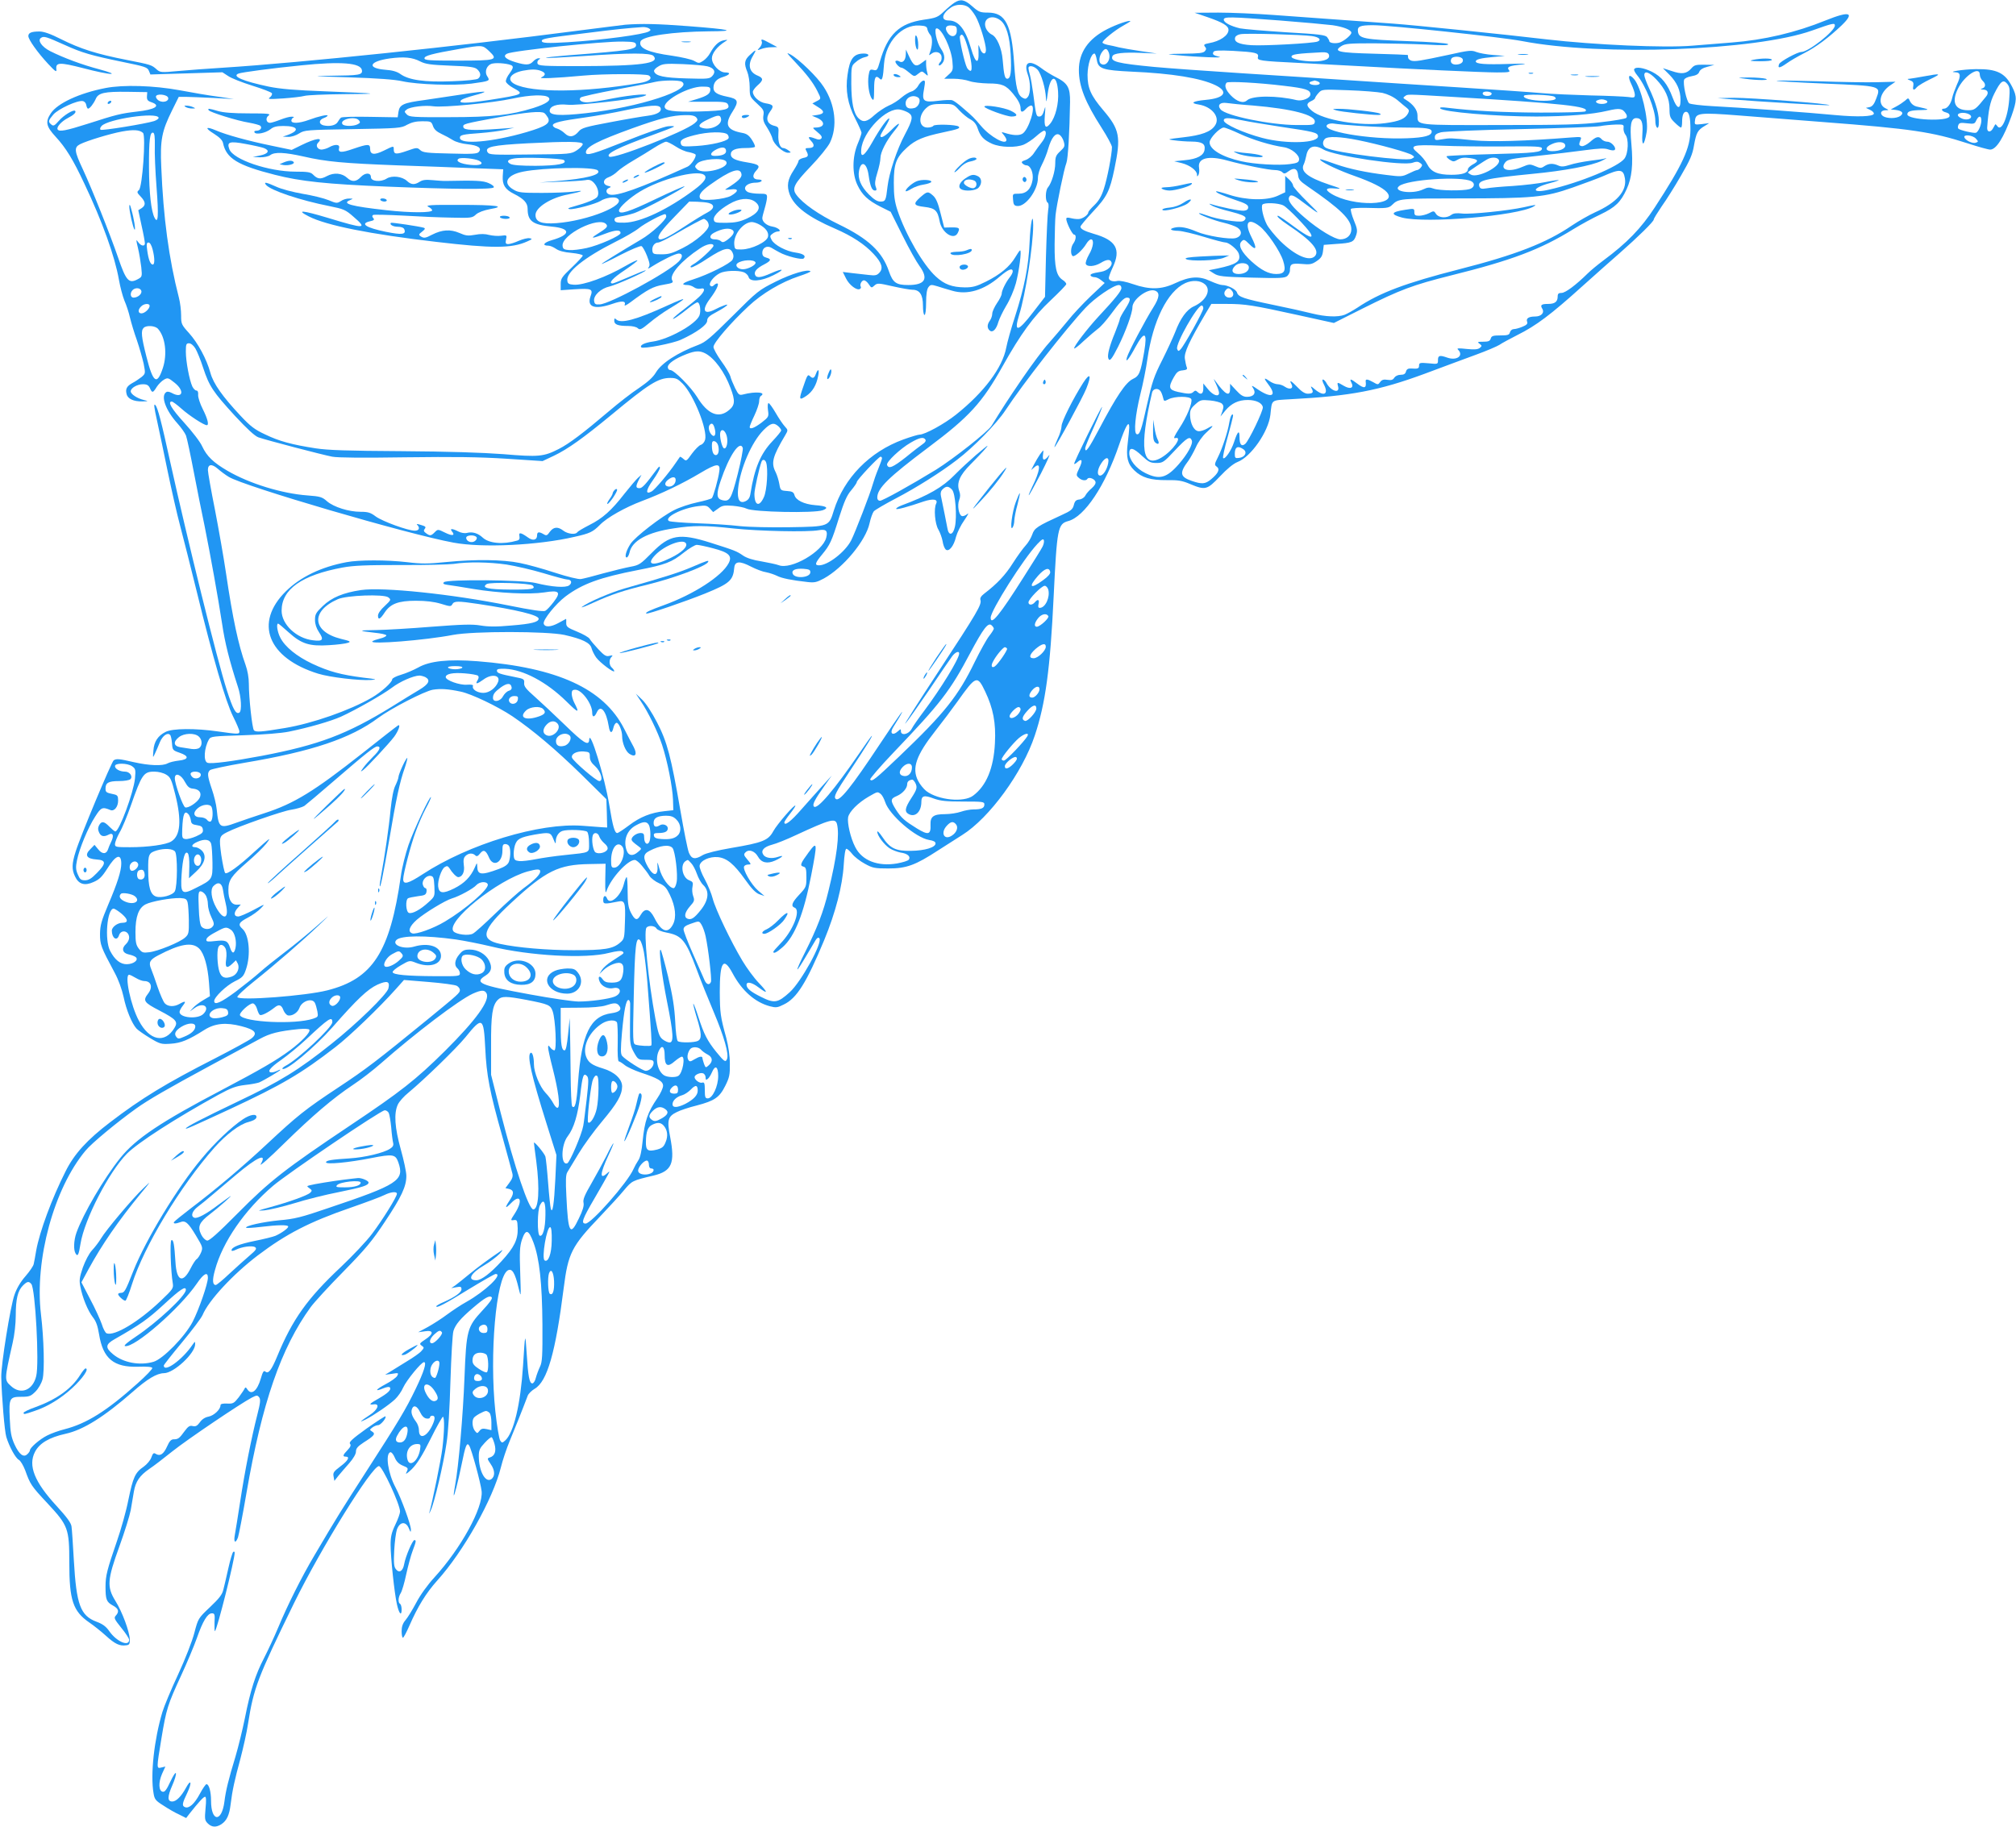 <?xml version="1.0" standalone="no"?>
<!DOCTYPE svg PUBLIC "-//W3C//DTD SVG 20010904//EN"
 "http://www.w3.org/TR/2001/REC-SVG-20010904/DTD/svg10.dtd">
<svg version="1.0" xmlns="http://www.w3.org/2000/svg"
 width="1280pt" height="1160pt" viewBox="0 0 1280 1160"
 preserveAspectRatio="xMidYMid meet">
<g transform="translate(0,1160) scale(0.1,-0.1)"
fill="#2196f3" stroke="none">
<path d="M6060 11583 c-14 -9 -44 -34 -67 -56 -38 -36 -49 -41 -127 -52 -157
-23 -230 -93 -280 -268 -15 -52 -19 -57 -40 -51 -22 5 -25 2 -31 -34 -8 -49 2
-125 21 -149 12 -16 13 -8 14 60 0 78 9 94 37 66 14 -14 20 6 26 97 11 139
113 249 225 242 38 -2 48 -7 50 -23 2 -11 11 -28 19 -37 15 -17 14 -68 -4
-115 -6 -16 -5 -16 10 -5 25 21 61 11 65 -17 2 -13 -1 -28 -7 -34 -16 -16 -13
-31 3 -18 28 24 29 61 0 102 -27 39 -46 129 -27 129 32 0 93 -127 100 -209 5
-54 4 -60 -23 -84 l-29 -27 60 0 c33 0 78 -7 100 -15 22 -8 76 -14 120 -15 87
0 112 -11 157 -65 33 -40 48 -69 48 -94 0 -26 12 -27 35 -1 10 11 25 20 32 20
34 0 -17 -159 -57 -180 -22 -12 -60 -10 -110 6 -24 7 -24 7 -7 -13 9 -11 17
-25 17 -31 0 -38 -103 19 -162 89 -45 53 -49 57 -113 112 -27 24 -58 47 -68
50 -9 4 -50 2 -90 -3 -95 -12 -105 -3 -90 75 8 48 8 55 -5 53 -9 -2 -23 -16
-32 -32 -9 -17 -28 -33 -43 -37 -15 -4 -44 -22 -64 -39 -20 -18 -56 -41 -81
-51 -25 -11 -65 -38 -89 -59 -47 -44 -73 -50 -102 -21 -32 32 -45 98 -46 219
0 113 0 114 29 138 15 14 41 28 57 31 33 6 29 23 -6 23 -65 0 -90 -32 -104
-136 -14 -97 1 -185 49 -277 22 -43 40 -84 40 -90 0 -7 -11 -39 -25 -72 -34
-83 -35 -189 -1 -260 30 -63 66 -97 147 -138 l64 -32 75 -150 c41 -83 90 -170
108 -194 59 -81 36 -121 -71 -121 -77 0 -98 15 -123 87 -42 124 -130 207 -318
298 -128 62 -229 133 -269 187 -31 41 -16 70 91 182 54 56 108 123 121 149 50
103 35 242 -39 355 -40 63 -157 176 -211 206 -30 16 -26 11 27 -45 74 -78 115
-131 143 -186 26 -52 26 -50 -5 -66 l-26 -14 36 -23 c44 -26 42 -43 -5 -50
l-34 -5 32 -13 c55 -24 51 -61 -7 -62 -24 0 -23 -1 10 -29 26 -21 32 -32 24
-41 -8 -8 -19 -8 -38 0 -43 16 -51 12 -27 -14 27 -28 21 -46 -15 -46 -21 0
-23 -3 -14 -19 16 -30 12 -38 -20 -44 -16 -4 -30 -12 -30 -19 0 -7 -14 -33
-30 -58 -40 -60 -46 -100 -26 -155 30 -77 118 -144 288 -217 108 -47 188 -99
245 -161 52 -56 62 -90 37 -118 -16 -18 -27 -20 -69 -15 -27 3 -76 9 -107 12
l-57 7 21 -42 c20 -41 69 -78 88 -66 6 4 8 10 5 15 -8 13 6 40 21 40 7 0 21
-11 30 -25 16 -24 18 -25 36 -8 18 16 24 16 116 -5 53 -12 110 -22 125 -22 46
0 67 -31 67 -100 0 -33 4 -60 10 -60 6 0 10 33 10 78 0 51 5 85 14 97 13 18
18 19 58 7 23 -8 66 -20 93 -28 97 -29 203 3 303 90 54 46 82 57 82 32 0 -7
-8 -24 -19 -37 -26 -33 -51 -85 -51 -104 0 -9 -13 -36 -30 -60 -16 -24 -30
-54 -30 -67 0 -13 -7 -33 -15 -44 -18 -24 -19 -48 -1 -63 19 -16 42 8 55 55 6
20 28 66 50 103 23 37 50 101 61 142 20 75 38 209 27 209 -3 0 -17 -20 -31
-44 -35 -59 -95 -109 -185 -154 -62 -31 -85 -37 -135 -37 -81 1 -130 19 -184
69 -81 74 -192 266 -244 421 -18 56 -23 92 -23 175 0 122 15 160 85 224 53 48
104 69 226 95 99 21 112 26 101 37 -13 13 -154 17 -161 5 -4 -6 -21 -11 -37
-11 -60 0 -61 83 -1 130 19 16 40 20 95 20 69 0 71 0 108 -41 21 -22 52 -48
70 -57 22 -12 37 -29 46 -56 17 -52 39 -75 92 -99 55 -24 151 -26 202 -5 20 9
55 32 77 52 22 20 45 36 51 36 20 0 12 -41 -15 -74 -14 -17 -35 -47 -48 -66
-13 -21 -35 -39 -54 -46 -25 -8 -29 -13 -20 -22 7 -7 18 -12 25 -12 26 0 46
-48 39 -93 -10 -58 -39 -87 -88 -87 -39 0 -39 0 -36 -37 2 -31 7 -39 25 -41
53 -8 133 100 133 178 0 21 11 58 25 84 13 25 32 71 40 101 21 72 47 104 72
89 10 -6 22 -25 27 -43 8 -29 6 -35 -22 -61 -27 -25 -32 -36 -32 -77 0 -49
-23 -126 -47 -154 -16 -19 -17 -85 -2 -95 7 -4 9 -21 4 -48 -4 -22 -10 -156
-14 -296 l-6 -255 -75 -97 c-97 -127 -125 -133 -89 -17 40 127 89 442 89 569
-1 94 -18 12 -23 -110 -6 -149 -33 -286 -93 -472 -25 -76 -49 -163 -55 -195
-24 -128 -141 -284 -319 -426 -74 -59 -198 -127 -232 -127 -9 0 -56 -14 -103
-31 -214 -78 -376 -244 -441 -451 -31 -102 -31 -102 -279 -106 -119 -2 -259 1
-317 7 -57 7 -178 15 -270 18 -92 3 -173 10 -180 14 -36 22 83 83 186 95 46 6
56 4 74 -16 l20 -22 31 22 c26 20 38 22 94 18 35 -3 74 -11 87 -18 41 -22 431
-30 484 -10 41 15 24 27 -48 32 -72 6 -124 32 -132 65 -5 17 -14 23 -47 25
-40 3 -42 4 -49 45 -4 23 -14 55 -22 72 -32 61 -22 100 60 238 18 31 18 32 -3
55 -12 13 -38 51 -58 86 -20 34 -40 62 -45 62 -6 0 -7 -19 -4 -44 6 -42 5 -44
-41 -80 -47 -35 -75 -45 -75 -27 0 5 13 38 30 73 16 34 30 75 30 90 0 15 5 30
10 33 39 24 -32 31 -112 10 -24 -6 -29 -3 -51 41 -13 27 -27 61 -30 75 -4 14
-29 57 -57 95 -27 38 -50 79 -50 91 0 26 109 153 223 259 85 80 208 153 320
190 43 14 76 28 73 31 -16 16 -120 -15 -220 -65 -108 -54 -116 -60 -274 -218
-140 -139 -171 -166 -218 -184 -131 -49 -235 -116 -270 -176 -18 -30 -50 -59
-107 -98 -45 -29 -132 -97 -194 -150 -160 -136 -250 -204 -315 -237 -96 -49
-128 -52 -352 -33 -134 10 -348 17 -646 19 -343 2 -468 6 -546 18 -153 24
-231 45 -320 88 -67 31 -94 52 -157 119 -114 122 -172 203 -191 272 -24 88
-80 191 -136 253 -48 53 -50 58 -50 112 0 31 -6 82 -14 112 -64 249 -99 509
-112 829 -8 173 3 229 69 362 l42 85 45 0 c25 0 104 -4 175 -7 l130 -7 -100
15 c-55 7 -165 26 -245 41 -163 30 -357 36 -470 14 -165 -32 -304 -96 -347
-160 -36 -54 -31 -83 30 -149 65 -70 112 -147 183 -299 114 -240 193 -461 219
-609 8 -46 24 -106 35 -133 12 -27 28 -75 35 -107 8 -33 27 -97 44 -144 16
-47 35 -114 43 -149 12 -63 12 -63 -13 -85 -15 -11 -40 -29 -58 -38 -36 -20
-46 -38 -37 -71 7 -30 45 -47 99 -46 41 1 42 1 10 9 -42 10 -83 37 -83 55 0
21 41 45 77 45 26 0 36 -6 45 -25 14 -32 19 -31 43 8 11 17 32 38 46 46 24 14
28 12 67 -19 67 -53 52 -104 -18 -65 -18 9 -29 10 -37 3 -33 -27 1 -116 73
-196 24 -27 49 -62 55 -78 6 -16 28 -119 49 -229 21 -110 52 -265 69 -345 38
-190 85 -451 111 -620 18 -122 46 -234 101 -403 21 -62 25 -152 9 -162 -22
-14 -41 21 -80 143 -62 193 -250 955 -360 1452 -55 251 -79 344 -94 358 -11
11 -8 -13 11 -99 14 -63 44 -208 68 -324 24 -115 59 -271 79 -345 20 -74 67
-263 106 -420 102 -419 183 -696 230 -790 22 -44 40 -86 40 -95 0 -18 -8 -18
-135 0 -143 21 -291 20 -334 -3 -48 -24 -73 -61 -77 -118 -4 -49 -4 -49 10
-19 8 17 22 49 31 72 17 41 49 64 65 46 5 -4 10 -28 12 -53 3 -43 5 -45 48
-60 62 -21 60 -43 -5 -50 -27 -3 -60 -11 -72 -18 -31 -17 -116 -14 -213 8 -95
22 -110 23 -128 12 -14 -10 -212 -483 -242 -581 -24 -76 -25 -112 -4 -156 23
-50 61 -62 118 -36 37 16 54 33 87 85 54 87 89 99 89 32 0 -46 -24 -123 -83
-261 -43 -102 -51 -130 -52 -185 0 -69 5 -83 93 -247 24 -44 46 -105 57 -155
17 -82 52 -167 82 -200 8 -9 46 -36 84 -59 65 -39 73 -41 132 -37 66 4 114 24
215 88 67 42 136 49 236 23 86 -22 104 -44 63 -77 -15 -12 -119 -69 -230 -126
-314 -160 -468 -254 -667 -406 -147 -112 -229 -202 -284 -313 -87 -172 -164
-381 -186 -501 -6 -36 -13 -75 -16 -87 -2 -12 -26 -47 -52 -77 -31 -35 -56
-77 -70 -118 -26 -72 -86 -447 -84 -523 3 -128 21 -344 32 -380 19 -62 58
-133 79 -145 11 -5 29 -36 41 -67 32 -89 38 -99 142 -210 131 -141 138 -160
138 -376 0 -239 23 -309 128 -381 25 -17 72 -54 104 -83 58 -53 88 -67 129
-61 20 2 24 8 23 38 -2 50 -48 175 -92 245 -54 88 -51 133 26 345 33 91 65
194 72 230 6 36 15 89 20 118 11 64 37 102 98 144 26 17 92 68 147 112 94 75
430 302 504 341 32 16 35 16 47 1 9 -13 7 -35 -12 -109 -37 -144 -81 -366
-109 -552 -14 -93 -30 -189 -34 -212 -9 -48 4 -58 20 -16 5 15 30 142 54 283
99 572 219 920 408 1180 22 30 115 132 207 225 140 143 182 193 264 317 106
159 136 224 136 291 0 24 -16 99 -35 167 -39 140 -45 230 -19 286 9 19 39 53
68 76 102 85 302 279 361 351 108 134 116 129 126 -70 8 -172 28 -276 109
-562 31 -113 60 -218 63 -232 5 -19 0 -35 -19 -60 l-25 -34 23 -5 c32 -8 33
-30 3 -74 -32 -48 -28 -55 10 -16 59 61 76 17 25 -64 -30 -46 -30 -47 -8 -44
21 3 23 -1 25 -52 2 -71 -22 -121 -102 -208 -71 -78 -129 -122 -161 -122 -59
0 -36 45 50 95 35 20 79 54 98 73 18 20 23 29 12 21 -79 -53 -148 -104 -204
-150 -36 -30 -77 -62 -90 -72 l-25 -17 33 6 c27 5 32 3 32 -13 0 -20 -40 -49
-112 -81 -27 -11 -48 -24 -48 -27 0 -14 51 12 203 106 89 54 167 99 174 99 49
0 -66 -110 -185 -177 -35 -19 -90 -56 -124 -81 -33 -25 -88 -60 -122 -79 l-61
-33 43 6 c56 9 57 -16 2 -52 -36 -24 -39 -28 -23 -39 17 -12 17 -14 -2 -35
-10 -12 -53 -42 -95 -67 -41 -25 -88 -55 -105 -65 l-30 -18 44 6 c41 7 43 6
33 -13 -6 -11 -38 -34 -72 -52 -66 -35 -76 -52 -16 -27 22 9 38 11 42 5 9 -15
-13 -36 -72 -70 -59 -33 -66 -42 -31 -37 41 6 27 -34 -26 -68 -61 -40 -72 -51
-27 -29 53 27 151 94 188 129 18 17 42 51 52 75 21 46 115 161 132 161 19 0
-1 -62 -53 -170 -62 -129 -109 -207 -314 -525 -156 -242 -188 -293 -328 -531
-82 -138 -172 -318 -231 -460 -25 -60 -66 -147 -90 -194 -54 -104 -86 -203
-121 -380 -15 -74 -42 -184 -60 -245 -44 -144 -62 -218 -70 -285 -17 -134 -85
-131 -85 5 0 57 -13 105 -29 105 -5 0 -24 -27 -42 -61 -34 -64 -69 -95 -94
-85 -21 8 -19 23 15 93 30 64 23 89 -8 32 -31 -57 -63 -89 -88 -89 -32 0 -32
30 1 105 14 32 24 65 22 74 -2 9 -17 -14 -35 -52 -24 -52 -36 -68 -49 -65 -26
5 -28 59 -4 114 l21 46 -25 -6 c-32 -8 -32 -9 0 185 31 187 40 215 125 399 37
80 82 187 100 238 38 109 68 157 95 157 18 0 20 -6 17 -59 -1 -33 0 -57 3 -54
15 15 125 453 125 498 0 6 -4 9 -9 5 -5 -3 -19 -49 -31 -103 -12 -53 -26 -115
-32 -137 -7 -31 -27 -56 -85 -111 -75 -71 -75 -72 -99 -163 -13 -51 -58 -167
-103 -264 -44 -94 -89 -202 -100 -239 -52 -173 -77 -397 -56 -516 6 -38 13
-47 63 -78 30 -20 75 -46 100 -57 l44 -22 19 25 c61 77 91 110 101 110 7 0 8
-24 3 -74 -6 -67 -5 -76 14 -95 25 -25 53 -27 87 -5 34 23 50 58 58 124 11 91
26 158 62 290 18 69 41 170 49 225 36 227 60 290 292 765 170 347 494 870 539
870 21 0 134 -243 134 -289 0 -11 -13 -48 -30 -83 -24 -50 -30 -76 -30 -128 0
-79 24 -306 40 -377 13 -60 30 -79 30 -34 0 16 -4 33 -10 36 -14 9 -12 42 4
68 8 12 24 66 35 119 12 54 30 122 41 150 22 59 24 68 11 68 -12 0 -57 -106
-65 -153 -8 -45 -32 -59 -53 -31 -12 15 -14 41 -10 119 3 55 11 114 17 132 19
52 58 54 77 5 10 -24 11 -24 12 -6 1 29 -61 199 -98 269 -47 88 -66 212 -33
223 7 2 19 -12 28 -33 10 -25 26 -41 49 -51 39 -16 39 -17 24 -47 -6 -12 9 -2
35 23 34 34 66 84 120 193 40 81 76 144 79 140 10 -10 8 -97 -4 -198 -9 -76
-64 -344 -83 -410 -4 -11 1 -5 9 14 23 48 81 295 100 426 11 67 20 222 25 395
5 157 13 300 19 318 13 42 45 79 123 146 76 65 106 82 120 68 7 -7 -13 -35
-59 -84 -97 -105 -102 -124 -114 -428 -9 -236 -38 -569 -59 -679 -5 -29 -10
-59 -9 -65 1 -18 27 83 50 195 24 119 33 143 48 119 15 -23 74 -240 79 -290
10 -105 -132 -363 -299 -546 -45 -49 -91 -113 -117 -163 -24 -45 -54 -94 -68
-110 -17 -20 -24 -41 -24 -70 0 -23 4 -41 8 -41 5 0 23 35 42 78 52 119 105
206 176 285 167 185 354 518 404 718 11 45 36 120 56 168 30 72 78 191 115
289 5 12 25 32 44 43 80 47 132 230 184 639 28 222 50 266 231 455 58 61 127
136 153 168 50 59 51 60 187 92 116 28 137 78 105 245 -21 107 -15 130 42 158
21 11 78 30 127 42 114 30 144 51 181 125 26 52 30 70 29 140 0 51 -9 111 -23
165 -37 134 -40 157 -41 292 0 190 23 226 81 118 59 -111 143 -185 237 -210
38 -10 49 -9 88 11 83 39 145 140 257 409 72 175 116 344 124 478 4 64 10 102
17 102 6 0 23 -15 37 -33 14 -18 50 -46 80 -62 49 -27 62 -30 149 -30 115 0
171 20 318 116 53 34 122 78 152 97 172 108 382 396 460 631 68 203 98 423
120 886 21 430 26 458 92 476 104 27 236 226 324 486 40 118 64 159 64 108 -1
-17 -5 -61 -10 -100 -11 -87 -1 -131 42 -172 47 -46 104 -63 206 -62 72 1 98
-3 149 -25 96 -40 107 -37 188 48 46 49 85 81 112 92 86 33 196 192 209 300
11 100 0 91 131 99 380 20 559 55 847 161 110 41 257 96 326 121 69 25 136 54
150 63 14 10 66 38 115 63 117 58 213 130 410 308 88 79 196 175 240 213 115
101 215 199 215 212 0 6 23 43 50 83 28 39 83 126 122 194 59 101 74 135 84
196 14 78 23 95 67 121 l29 18 -47 -6 c-46 -5 -47 -5 -43 24 5 47 32 50 276
31 119 -9 361 -28 537 -42 564 -43 694 -63 917 -135 67 -22 132 -40 144 -40
39 0 86 76 136 215 34 97 35 122 4 183 -45 89 -97 115 -231 113 -80 -1 -188
-18 -129 -20 33 -1 35 -23 9 -78 -12 -28 -26 -65 -30 -84 -8 -38 -31 -69 -52
-69 -23 0 -14 -18 13 -24 17 -5 24 -12 22 -24 -7 -36 -268 -24 -268 12 0 19
22 26 88 27 59 1 55 4 -31 23 -16 4 -32 17 -39 31 -11 25 -12 25 -32 6 -12
-10 -37 -27 -56 -37 l-35 -19 30 -3 c42 -5 55 -20 31 -38 -25 -18 -86 -18
-111 -1 -22 17 -12 37 18 37 21 0 21 1 -3 13 -50 25 -35 99 30 144 l35 24
-115 -3 c-63 -2 -234 1 -380 6 -146 4 -263 6 -260 3 3 -3 142 -11 309 -18 357
-15 354 -14 324 -94 -13 -36 -25 -51 -42 -55 l-24 -5 27 -13 c15 -7 26 -18 23
-25 -5 -17 -102 -21 -242 -8 -162 16 -619 49 -783 57 -73 4 -139 12 -147 18
-17 13 -41 125 -32 150 4 9 23 18 47 22 29 5 44 13 49 28 5 13 23 25 52 32
l44 12 -63 1 c-54 1 -65 -2 -83 -23 -30 -35 -61 -39 -125 -17 l-56 18 41 -41
c49 -50 71 -100 71 -161 0 -65 -23 -58 -50 15 -32 87 -70 133 -131 164 -53 26
-103 34 -113 17 -4 -5 5 -22 18 -38 54 -65 116 -219 116 -290 0 -41 18 -63 22
-25 5 59 -16 136 -64 237 -15 33 -28 68 -28 78 0 30 32 19 75 -26 58 -61 85
-121 85 -188 0 -49 4 -59 33 -87 18 -18 36 -32 40 -32 4 0 7 15 7 34 0 44 9
66 25 66 20 0 28 -36 28 -115 -1 -115 -49 -220 -227 -493 -87 -133 -176 -225
-326 -336 -36 -27 -81 -64 -100 -83 -74 -73 -141 -123 -165 -123 -19 0 -25 -5
-25 -23 0 -33 -18 -47 -60 -47 -44 0 -52 -7 -38 -30 16 -26 -6 -50 -46 -50
-40 0 -58 -12 -50 -33 5 -13 -3 -21 -30 -32 -19 -8 -44 -15 -55 -15 -10 0 -21
-9 -24 -20 -4 -17 -14 -20 -60 -20 -47 0 -57 -3 -62 -20 -5 -16 -15 -20 -48
-20 -36 0 -39 -2 -23 -13 16 -12 16 -14 2 -26 -12 -10 -34 -12 -84 -7 -54 6
-65 5 -54 -5 37 -38 -9 -71 -69 -50 -48 17 -59 14 -59 -15 0 -27 0 -27 -60
-21 -54 5 -60 3 -60 -14 0 -20 -7 -22 -51 -19 -19 1 -28 -5 -32 -19 -4 -15
-13 -21 -34 -21 -17 0 -33 -8 -40 -18 -8 -14 -19 -18 -44 -14 -24 4 -36 0 -46
-14 -13 -18 -15 -18 -44 -1 -36 20 -50 22 -48 5 6 -45 -9 -48 -55 -13 -40 31
-50 32 -35 4 17 -33 -8 -43 -49 -19 -42 25 -44 25 -36 -5 12 -48 -48 -28 -76
26 -6 10 -15 19 -21 19 -5 0 -3 -13 6 -30 33 -63 2 -81 -56 -33 -27 23 -30 24
-21 6 14 -25 7 -33 -26 -33 -16 0 -39 14 -63 40 -42 44 -56 51 -39 20 15 -28
-11 -37 -42 -16 -12 9 -33 16 -46 16 -13 0 -37 9 -53 21 -36 25 -37 18 -4 -25
53 -70 19 -87 -64 -32 -45 31 -49 32 -34 10 20 -31 3 -54 -40 -54 -23 0 -40
10 -69 42 l-38 41 0 -31 c0 -55 -30 -39 -93 48 -14 20 -13 16 3 -17 11 -23 20
-49 20 -58 0 -28 -38 -16 -69 22 l-31 38 0 -33 c0 -33 -16 -42 -38 -20 -9 9
-15 9 -24 0 -15 -15 -33 -15 -98 -1 -59 13 -64 29 -27 94 18 32 29 41 56 43
26 3 31 7 26 20 -4 9 -9 34 -12 54 -6 38 27 109 131 286 l37 62 97 0 c119 0
167 -8 454 -71 l227 -50 183 92 c240 120 318 149 561 210 386 96 567 164 777
294 47 29 124 71 171 93 96 46 129 78 167 161 33 72 42 155 30 286 -11 121 -3
165 31 165 33 0 44 -25 39 -95 -6 -91 11 -87 27 7 14 78 -35 284 -80 336 -33
38 -43 19 -17 -33 12 -25 22 -55 22 -66 0 -19 -4 -21 -42 -15 -24 3 -131 8
-238 10 -107 3 -249 9 -315 15 -66 6 -300 22 -520 36 -220 14 -531 34 -692 45
-160 11 -470 31 -690 45 -219 14 -469 32 -555 40 -239 23 -278 34 -265 68 7
19 68 26 185 21 l97 -4 -100 15 c-55 8 -118 19 -140 24 -22 6 -55 13 -72 16
-18 4 -33 10 -33 15 0 14 76 76 128 105 29 16 51 30 49 31 -7 7 -86 -20 -147
-51 -120 -61 -180 -148 -180 -259 0 -104 40 -205 144 -367 36 -56 66 -112 66
-123 0 -46 -30 -201 -51 -264 -15 -48 -33 -78 -60 -104 -22 -21 -39 -41 -39
-46 0 -16 -36 -42 -61 -43 -13 -1 -36 2 -51 6 -21 5 -28 4 -28 -6 1 -23 38
-99 50 -99 15 0 12 -33 -5 -56 -17 -22 -20 -70 -4 -80 12 -7 63 38 87 79 9 15
22 27 29 27 21 0 15 -50 -13 -97 -14 -25 -23 -51 -20 -59 8 -20 55 -17 94 6
39 24 61 25 69 5 8 -23 -25 -54 -66 -61 -57 -9 -72 -15 -66 -25 4 -5 14 -9 24
-9 11 0 29 -8 42 -19 l23 -18 -89 -84 c-48 -46 -115 -117 -147 -158 -33 -40
-86 -103 -119 -140 -33 -36 -108 -137 -167 -223 -95 -139 -130 -194 -196 -301
-23 -38 -243 -211 -352 -279 -165 -101 -340 -198 -357 -198 -10 0 -17 8 -17
20 0 59 70 128 326 320 258 193 340 283 469 513 115 206 197 318 306 420 54
51 99 97 99 103 0 7 -11 19 -24 27 -39 26 -51 78 -50 227 1 74 3 158 6 185 7
65 54 294 69 331 10 27 20 194 23 386 1 92 -14 120 -92 159 -28 14 -70 40 -93
58 -74 54 -111 37 -84 -40 19 -52 19 -119 2 -143 -11 -15 -18 -16 -34 -7 -32
17 -44 64 -54 217 -16 248 -55 324 -166 324 -50 0 -59 4 -100 40 -49 43 -74
48 -113 23z m88 -28 c12 -9 33 -35 46 -58 26 -44 66 -175 66 -214 0 -34 -26
-28 -38 10 -11 30 -11 29 -9 -23 3 -83 -20 -73 -47 20 -36 125 -80 180 -143
180 -52 0 -43 44 17 84 31 20 79 21 108 1z m205 -85 c36 -29 58 -100 64 -216
6 -111 0 -154 -22 -154 -15 0 -21 24 -29 122 -6 72 -37 145 -70 159 -13 6 -30
24 -36 39 -25 61 37 94 93 50z m-278 -65 c0 -38 -35 -47 -58 -14 -22 31 -11
51 27 47 27 -3 31 -7 31 -33z m65 -92 c27 -85 37 -163 22 -163 -6 0 -16 9 -22
19 -16 30 -52 190 -45 201 13 22 25 7 45 -57z m900 -47 c16 -44 -17 -92 -50
-71 -15 9 -12 48 6 73 20 28 32 28 44 -2z m-76 -47 c9 -56 37 -65 221 -74 257
-11 438 -41 532 -86 85 -41 59 -82 -59 -93 -86 -8 -106 -21 -46 -30 84 -14
137 -81 103 -132 -26 -41 -87 -63 -202 -76 -103 -12 -106 -13 -58 -19 28 -4
78 -8 111 -8 67 -1 88 -14 82 -52 -5 -36 -47 -59 -123 -66 l-70 -7 49 -12 c51
-13 96 -47 96 -73 0 -13 2 -14 9 -2 5 8 7 28 4 46 -10 61 59 79 178 46 102
-28 264 -61 305 -61 18 0 39 -6 46 -14 11 -11 17 -10 40 7 34 25 56 17 60 -25
2 -27 13 -39 58 -70 213 -146 280 -212 280 -274 0 -38 -29 -64 -70 -64 -35 0
-138 62 -224 136 -78 66 -111 108 -102 130 9 23 27 17 86 -28 118 -89 122 -89
33 -2 -51 50 -93 97 -93 105 0 9 -11 26 -25 39 l-25 23 0 -52 0 -52 -47 -22
c-70 -32 -200 -29 -308 6 -43 14 -81 24 -83 22 -7 -6 39 -27 122 -55 64 -21
81 -31 81 -46 0 -13 -8 -20 -27 -22 -23 -3 -151 23 -213 43 -11 3 -7 -1 9 -10
16 -10 70 -27 120 -39 63 -16 92 -28 94 -39 2 -8 -6 -18 -17 -22 -29 -9 -165
13 -225 36 -28 10 -51 17 -53 15 -7 -7 97 -47 155 -60 35 -8 74 -22 88 -31 34
-22 29 -56 -11 -67 -37 -10 -185 14 -247 41 -61 26 -103 34 -139 26 -40 -9
-28 -20 24 -21 23 -1 96 -18 161 -38 65 -20 127 -36 137 -36 22 0 76 -45 84
-70 16 -50 -13 -69 -135 -95 l-55 -11 33 -21 c29 -18 55 -21 240 -26 179 -5
209 -3 225 10 9 9 17 24 17 34 0 43 9 48 73 43 54 -5 66 -3 97 18 28 19 36 32
40 63 l5 40 80 6 c98 6 111 12 125 54 10 29 8 43 -14 96 -14 34 -22 67 -19 72
3 5 47 8 97 7 129 -4 144 -2 165 19 40 40 51 41 418 41 484 0 551 7 728 69 77
27 165 60 195 73 106 47 127 45 137 -15 13 -80 -51 -153 -191 -216 -37 -17
-102 -54 -144 -82 -164 -112 -360 -188 -717 -279 -340 -87 -504 -148 -647
-244 -29 -19 -66 -39 -81 -45 -43 -16 -120 -13 -205 8 -43 11 -154 36 -248 55
-188 39 -221 50 -230 78 -6 21 -60 48 -94 48 -12 0 -46 12 -77 26 -70 33 -130
29 -223 -15 -85 -40 -160 -42 -267 -5 -43 15 -84 23 -98 20 -29 -7 -55 2 -55
19 0 7 11 37 25 67 54 115 21 173 -120 213 -61 18 -85 31 -85 46 0 5 34 46 75
90 94 100 111 134 141 278 42 202 33 249 -71 371 -79 93 -100 140 -100 225 1
67 23 135 44 135 5 0 11 -18 15 -41z m-376 -62 c23 -25 51 -120 53 -182 1 -30
4 -23 11 30 16 121 59 128 66 11 5 -73 -16 -158 -49 -200 -31 -39 -41 -23 -35
53 5 58 4 62 -5 29 -8 -27 -17 -38 -30 -38 -20 0 -21 6 -39 146 -6 45 -15 96
-20 115 -6 19 -10 40 -10 46 0 21 35 15 58 -10z m5982 -30 c0 -13 9 -32 19
-41 22 -20 18 -43 -7 -49 -10 -3 -5 -5 11 -6 28 -1 36 -21 17 -44 -66 -82 -72
-87 -114 -87 -83 0 -107 50 -65 136 40 83 139 148 139 91z m-4206 -43 c26 -10
18 -24 -13 -24 -34 0 -50 16 -24 23 10 3 19 5 20 6 1 0 8 -2 17 -5z m4393
-114 c-9 -121 -51 -212 -77 -169 -5 7 -10 11 -12 9 -2 -3 -8 -14 -14 -25 -16
-29 -39 -25 -37 5 8 112 18 161 45 215 40 80 57 93 82 63 16 -20 18 -34 13
-98z m-4604 85 c138 -16 167 -26 167 -54 0 -24 -51 -45 -87 -37 -123 30 -281
30 -315 -1 -24 -22 -65 -9 -105 33 -32 34 -41 62 -25 79 9 10 203 0 365 -20z
m625 -45 c33 -8 68 -24 95 -46 23 -20 50 -42 60 -50 14 -11 15 -18 7 -34 -19
-35 -55 -50 -144 -62 -158 -21 -395 19 -466 78 -37 31 -38 47 -5 62 14 6 25
15 25 20 0 4 10 19 22 32 21 23 23 23 187 17 91 -3 190 -11 219 -17z m-7845
-22 c-1 -21 4 -29 28 -37 64 -22 25 -47 -95 -60 -100 -12 -126 -18 -309 -77
-138 -44 -181 -52 -191 -36 -9 15 24 51 64 72 39 20 56 37 47 46 -10 10 -73
-28 -104 -64 -27 -31 -34 -34 -47 -23 -22 18 -20 25 13 64 32 36 154 92 187
85 11 -2 20 -13 22 -26 2 -12 7 -22 11 -22 11 0 35 31 49 62 16 38 55 47 202
45 l125 -2 -2 -27z m8538 17 c0 -5 -7 -12 -16 -13 -23 -5 -47 6 -40 19 8 13
56 8 56 -6z m-8403 -27 c4 -21 -31 -32 -58 -18 -11 6 -20 18 -20 26 0 22 74
15 78 -8z m8152 7 c705 -42 878 -61 846 -92 -4 -5 -132 -8 -284 -8 -242 1
-420 10 -596 31 -31 4 -46 3 -42 -4 14 -23 353 -52 611 -52 200 1 352 13 453
37 76 18 94 15 116 -20 7 -11 7 -20 1 -26 -6 -5 -77 -18 -160 -27 -123 -15
-238 -18 -641 -18 -541 -1 -524 -3 -524 61 0 34 -27 71 -75 100 -17 10 -18 13
-5 22 19 13 -2 14 300 -4z m649 1 c24 -16 -3 -26 -68 -26 -74 0 -135 16 -125
32 7 12 173 6 193 -6z m-4040 -5 c22 -14 5 -60 -24 -67 -36 -9 -55 2 -55 30 0
37 45 58 79 37z m4365 -17 c24 -9 9 -24 -24 -24 -31 0 -48 15 -28 23 19 8 34
8 52 1z m-2239 -34 c248 -21 399 -60 393 -104 -3 -20 -8 -21 -118 -20 -166 1
-447 59 -480 99 -23 27 -4 47 38 41 20 -3 96 -11 167 -16z m-2187 -46 c31 -20
28 -43 -22 -137 -51 -95 -101 -245 -111 -332 -10 -89 -13 -95 -45 -95 -20 0
-41 13 -73 45 -51 51 -72 101 -63 150 13 69 50 52 61 -28 10 -69 21 -97 40
-97 11 0 13 5 5 25 -7 18 -4 42 10 87 11 35 20 77 20 94 0 37 37 110 87 171
48 58 38 64 -17 8 -41 -41 -70 -57 -70 -37 0 4 14 30 31 56 16 27 28 50 25 53
-8 8 -60 -65 -107 -149 -50 -89 -76 -107 -71 -48 9 114 162 271 247 254 17 -3
40 -12 53 -20z m6747 -25 c0 -18 -38 -24 -64 -9 -26 13 -27 27 -3 32 27 6 67
-7 67 -23z m-11508 -6 c2 -6 -11 -16 -29 -22 -54 -17 -329 -62 -339 -55 -6 4
-4 13 6 24 40 44 350 90 362 53z m11573 -18 c0 -29 -19 -72 -34 -78 -12 -5
-103 16 -112 26 -4 3 -4 14 0 23 5 14 15 16 55 11 44 -5 49 -4 59 19 15 31 32
31 32 -1z m-4693 1 c37 -8 147 -26 244 -41 211 -31 233 -37 237 -58 9 -46
-198 -54 -353 -13 -118 31 -245 88 -245 111 0 19 28 19 117 1z m753 -36 c80
-5 204 -10 275 -10 142 0 175 -5 175 -26 0 -25 -45 -38 -156 -42 -242 -10
-565 47 -504 88 8 5 26 8 40 5 14 -3 90 -10 170 -15z m1668 -14 c-1 -13 4 -31
12 -41 22 -27 19 -118 -6 -152 -37 -51 -282 -153 -477 -197 -114 -27 -115 9
-1 40 35 9 63 19 61 20 -2 2 -39 -3 -83 -12 -43 -9 -137 -20 -209 -25 -71 -4
-147 -11 -167 -15 -31 -5 -39 -3 -45 11 -15 40 35 51 337 81 202 19 376 52
440 83 25 12 36 19 25 16 -11 -4 -56 -11 -100 -16 -44 -6 -102 -17 -128 -26
-38 -12 -54 -13 -73 -4 -34 15 -60 14 -88 -4 -20 -14 -27 -14 -59 0 -33 14
-39 13 -82 -5 -85 -37 -147 -19 -107 30 15 18 40 23 202 40 102 11 238 27 302
36 91 12 125 14 150 5 17 -6 35 -8 40 -3 13 13 -21 52 -46 52 -13 0 -29 7 -36
15 -18 22 -35 19 -74 -16 -20 -17 -43 -29 -53 -27 -19 4 -20 10 -7 42 7 17 3
18 -62 13 -289 -23 -505 -29 -619 -18 -146 15 -149 15 -202 6 -39 -7 -43 -6
-43 13 0 16 9 24 39 32 21 5 247 15 502 20 255 6 484 14 509 19 25 5 69 9 98
10 51 1 53 0 50 -23z m-2436 -36 c80 -37 193 -72 280 -85 48 -7 100 -50 96
-79 -2 -17 -12 -22 -58 -28 -70 -10 -226 -1 -309 18 -121 27 -201 75 -201 120
0 27 65 94 90 94 10 0 55 -18 102 -40z m-6964 6 c19 -19 -4 -346 -26 -363 -14
-12 -13 -16 11 -41 32 -34 34 -55 6 -74 l-21 -13 21 -98 c12 -53 21 -103 21
-112 0 -22 -25 -18 -43 8 -14 20 -14 16 -1 -38 8 -33 17 -88 21 -122 6 -61 6
-61 -26 -78 -53 -27 -71 -7 -120 136 -53 154 -166 437 -225 564 -54 115 -57
139 -18 159 43 22 191 67 267 81 73 13 111 11 133 -9z m75 -82 c-2 -43 3 -162
11 -264 14 -181 10 -235 -12 -194 -22 41 -35 156 -36 319 -1 176 6 230 27 222
8 -3 11 -28 10 -83z m11562 46 c17 -19 17 -20 0 -26 -20 -8 -66 14 -73 34 -6
20 53 14 73 -8z m-3922 -10 c134 -27 321 -79 343 -95 17 -12 16 -13 -3 -23
-35 -19 -488 38 -544 69 -22 11 -25 39 -7 57 18 18 97 15 211 -8z m1315 -32
c4 -21 -33 -38 -84 -38 -45 0 -46 26 -1 45 41 19 81 15 85 -7z m-390 -8 c209
2 242 0 242 -13 0 -24 -41 -29 -327 -36 -150 -4 -275 -10 -278 -13 -3 -3 6
-13 19 -22 23 -14 27 -14 53 1 22 12 40 14 76 9 54 -8 59 -19 17 -41 -16 -9
-30 -22 -30 -30 0 -23 -35 -35 -105 -35 -87 0 -129 18 -154 68 -11 22 -37 53
-58 70 -58 48 -38 55 147 47 85 -4 264 -6 398 -5z m-1146 -19 c71 -42 508
-107 568 -84 22 8 33 8 47 -2 15 -11 15 -15 4 -29 -7 -9 -18 -16 -24 -16 -5 0
-29 -10 -53 -22 -41 -20 -48 -21 -141 -9 -131 16 -234 38 -318 67 -102 36
-112 38 -100 26 17 -18 125 -68 217 -100 107 -38 177 -73 203 -102 78 -87
-214 -95 -353 -10 -43 27 -34 39 25 33 44 -4 41 -1 -39 25 -137 46 -183 84
-160 129 5 10 12 35 16 55 11 59 50 73 108 39z m1115 -68 c15 -39 -134 -116
-178 -92 -10 5 -19 12 -19 14 0 5 107 76 130 87 28 12 61 8 67 -9z m-175 -134
c26 -14 19 -41 -12 -50 -42 -12 -192 -10 -227 3 -27 10 -38 9 -68 -5 -67 -32
-195 -14 -152 21 50 42 395 65 459 31z m-1193 -154 c28 -14 153 -144 172 -177
21 -38 -14 -24 -104 42 -52 39 -98 70 -102 70 -15 0 10 -23 68 -62 144 -96
197 -157 167 -193 -33 -39 -125 0 -221 94 -36 36 -75 84 -86 106 -23 45 -37
110 -28 125 9 15 102 12 134 -5z m-152 -131 c47 -36 130 -157 150 -220 20 -64
9 -84 -44 -84 -48 0 -95 24 -158 81 -64 59 -86 103 -62 126 14 15 19 13 51
-19 44 -44 48 -25 11 48 -46 91 -21 124 52 68z m-7028 -148 c14 -55 14 -96 1
-96 -15 0 -27 31 -35 88 -6 42 -4 52 8 52 9 0 19 -17 26 -44z m6960 -110 c4
-26 -25 -46 -65 -46 -40 0 -51 23 -23 51 26 26 82 23 88 -5z m-278 -112 c41
-37 6 -104 -70 -139 -46 -20 -87 -77 -120 -165 -12 -30 -48 -109 -81 -175 -53
-104 -65 -141 -96 -279 -37 -168 -48 -200 -67 -193 -20 7 -9 121 23 252 17 66
37 167 45 224 35 244 127 430 240 483 46 21 97 18 126 -8z m-531 -23 c0 -19
-38 -66 -148 -184 -69 -75 -152 -183 -152 -199 0 -6 28 15 61 47 34 31 75 66
91 78 17 12 51 51 78 87 60 82 87 110 105 110 27 0 24 -17 -10 -71 -19 -29
-35 -58 -35 -65 0 -6 -14 -44 -30 -85 -35 -84 -51 -145 -43 -165 8 -22 21 -7
62 74 48 96 91 214 91 251 0 49 95 120 141 106 35 -11 32 -43 -9 -108 -50 -79
-158 -283 -167 -317 -12 -40 13 -11 54 66 58 106 77 96 56 -28 -24 -137 -31
-155 -73 -175 -45 -22 -104 -110 -211 -313 -68 -129 -91 -162 -91 -126 0 7 25
68 56 136 30 67 53 124 51 126 -4 4 -177 -347 -177 -361 0 -4 9 0 20 10 31 28
36 10 12 -39 -20 -42 -20 -45 -3 -60 19 -18 47 -21 55 -7 9 14 44 1 51 -17 4
-11 -4 -25 -23 -42 -17 -14 -35 -35 -41 -47 -6 -12 -22 -23 -38 -25 -21 -2
-29 -10 -35 -35 -7 -27 -18 -37 -76 -63 -157 -72 -174 -83 -188 -124 -7 -21
-26 -53 -42 -70 -16 -17 -53 -68 -81 -112 -47 -75 -101 -132 -181 -193 -21
-16 -29 -29 -25 -41 9 -29 -19 -77 -267 -455 -126 -192 -221 -341 -210 -330
11 11 78 106 149 210 70 105 137 202 148 217 20 27 45 37 45 18 0 -33 -115
-221 -223 -365 -34 -45 -70 -96 -79 -114 -19 -35 -68 -45 -68 -14 0 15 -1 15
-18 0 -36 -33 -56 -13 -29 28 7 11 24 38 37 60 47 81 0 15 -120 -165 -187
-282 -262 -375 -284 -353 -14 14 -2 38 92 180 103 155 152 235 135 218 -5 -5
-41 -55 -78 -110 -158 -230 -266 -358 -287 -337 -12 12 4 43 67 132 l46 65
-59 -65 c-32 -36 -93 -103 -134 -150 -67 -77 -108 -108 -108 -82 0 5 16 29 35
53 19 24 35 48 35 52 0 17 -116 -117 -140 -161 -32 -59 -67 -73 -268 -107 -88
-15 -160 -33 -180 -45 -49 -30 -71 -26 -88 15 -8 19 -32 140 -54 268 -60 344
-83 433 -148 559 -33 64 -71 122 -95 145 l-40 38 31 -47 c46 -67 108 -194 136
-279 33 -100 66 -266 69 -347 l2 -67 -55 -6 c-87 -9 -156 -37 -226 -90 -36
-27 -69 -49 -75 -49 -16 0 -28 40 -50 175 -29 178 -125 492 -128 418 -2 -43
-35 -23 -156 95 -66 64 -152 144 -190 178 -56 49 -69 66 -67 87 2 24 -3 27
-56 37 -101 20 -117 26 -117 41 0 11 12 13 52 12 116 -5 264 -84 389 -207 78
-77 86 -78 49 -6 -8 16 -15 40 -15 55 0 19 5 25 23 25 41 0 107 -90 107 -145
0 -32 14 -32 29 1 24 53 60 11 76 -88 7 -46 21 -49 30 -8 4 17 13 30 20 30 14
0 35 -50 35 -84 0 -44 22 -97 46 -113 39 -25 52 -4 27 44 -12 21 -39 74 -61
117 -130 253 -422 387 -931 427 -184 14 -302 2 -376 -40 -29 -16 -78 -37 -109
-46 -31 -9 -56 -22 -56 -29 0 -19 -69 -81 -129 -116 -139 -81 -377 -164 -551
-193 -150 -25 -187 -28 -198 -14 -11 14 -32 205 -32 295 0 38 -8 84 -21 120
-45 125 -81 291 -124 582 -14 96 -46 277 -70 402 -25 125 -45 238 -45 253 0
38 25 41 63 8 18 -16 49 -39 69 -51 96 -60 1138 -365 1428 -418 184 -34 536
-17 768 37 98 22 116 31 160 75 45 47 161 112 267 152 125 47 259 111 371 178
104 62 129 65 121 11 -6 -48 -38 -161 -47 -170 -4 -5 -46 -17 -93 -27 -47 -10
-113 -32 -146 -49 -79 -39 -250 -171 -278 -215 -28 -43 -39 -86 -24 -86 6 0
14 14 18 31 15 75 113 129 282 154 123 19 198 19 379 -1 158 -17 470 -24 540
-11 47 8 59 -3 48 -47 -22 -89 -224 -206 -302 -175 -16 6 -65 16 -109 24 -52
8 -94 21 -117 37 -42 29 -54 33 -208 82 -196 62 -258 51 -371 -64 -72 -73 -81
-79 -136 -89 -32 -6 -110 -25 -173 -42 -63 -18 -127 -34 -141 -36 -15 -3 -85
14 -165 40 -76 25 -177 53 -224 62 -107 22 -282 24 -466 6 -117 -12 -159 -12
-249 -1 -127 15 -308 15 -385 0 -161 -30 -293 -94 -385 -185 -203 -200 -115
-424 205 -523 74 -23 261 -45 335 -40 44 3 37 5 -50 15 -139 18 -215 38 -322
88 -99 47 -174 107 -204 167 -18 35 -26 88 -13 88 3 0 33 -25 66 -55 82 -74
132 -90 257 -82 53 3 107 10 120 15 21 7 15 11 -44 25 -184 46 -194 176 -20
252 57 25 291 33 320 12 19 -15 19 -16 -22 -55 -26 -23 -43 -48 -43 -61 0 -30
14 -24 42 19 37 56 87 75 198 75 66 0 115 -6 159 -19 59 -18 64 -19 73 -3 11
21 35 21 163 2 245 -37 385 -71 385 -94 0 -21 -46 -33 -173 -43 -96 -9 -148
-8 -196 0 -53 9 -114 7 -311 -8 -135 -11 -292 -20 -350 -21 -117 -1 -120 -5
-12 -17 40 -4 74 -11 75 -17 1 -5 -17 -15 -40 -20 -23 -6 -45 -13 -49 -18 -21
-21 335 7 511 41 132 25 597 24 709 0 114 -26 164 -50 172 -85 4 -15 17 -41
29 -58 25 -34 115 -101 115 -87 0 5 -7 15 -15 22 -18 15 -20 51 -2 69 10 10 7
11 -14 6 -21 -5 -32 2 -70 42 -25 27 -50 56 -55 66 -6 10 -41 30 -80 46 -61
25 -69 31 -69 55 1 14 0 26 -1 26 -1 0 -22 -12 -48 -26 -49 -27 -89 -29 -94
-3 -4 24 76 124 138 171 108 81 219 121 460 168 175 34 215 49 293 112 33 26
70 48 81 48 12 0 59 -10 104 -22 100 -26 123 -48 98 -95 -43 -82 -222 -198
-414 -267 -83 -30 -116 -45 -109 -52 6 -7 250 77 374 127 155 63 178 83 185
164 4 42 35 44 106 7 31 -16 75 -33 97 -36 21 -4 53 -15 69 -23 29 -15 93 -28
193 -39 44 -5 58 -2 103 22 124 68 267 240 291 351 7 32 19 66 27 76 8 9 71
46 140 82 130 68 284 165 387 244 107 81 253 231 309 316 110 167 384 518 509
651 57 61 176 143 210 144 10 0 17 -7 17 -19z m-6223 -17 c7 -19 -21 -44 -49
-44 -21 0 -24 30 -6 48 17 17 48 15 55 -4z m6921 4 c21 -21 14 -48 -12 -48
-28 0 -42 26 -25 46 14 17 22 17 37 2z m-6868 -100 c0 -19 -31 -48 -52 -48
-22 0 -24 23 -2 44 18 19 54 21 54 4z m6690 -16 c0 -19 -121 -237 -145 -261
-12 -13 -15 -12 -21 3 -12 31 127 276 156 276 6 0 10 -8 10 -18z m-6637 -130
c47 -52 60 -161 31 -249 -37 -112 -62 -95 -104 71 -33 129 -36 166 -18 184 18
18 73 14 91 -6z m237 -124 c11 -18 34 -74 50 -124 39 -118 63 -153 201 -304
78 -84 126 -128 149 -137 51 -18 406 -111 469 -123 35 -7 203 -8 465 -4 308 4
468 2 641 -9 l230 -15 72 34 c88 42 187 113 363 258 240 199 299 236 376 236
37 0 48 -6 79 -37 70 -72 158 -292 142 -355 -4 -15 -16 -30 -28 -33 -11 -4
-36 -29 -56 -56 -34 -48 -36 -49 -54 -33 -11 10 -21 15 -22 13 -2 -2 -14 -20
-27 -39 -43 -64 -133 -171 -153 -181 -40 -22 -37 8 8 71 25 35 45 71 45 79 -1
12 -5 10 -18 -7 -74 -100 -94 -122 -112 -122 -24 0 -25 11 -4 53 l17 32 -23
-20 c-12 -11 -50 -56 -85 -100 -83 -107 -139 -157 -223 -199 -39 -20 -73 -40
-77 -46 -10 -17 -61 -11 -88 10 -35 27 -62 25 -86 -7 -17 -25 -22 -26 -40 -15
-29 17 -41 15 -41 -8 0 -30 -27 -36 -58 -13 -45 32 -60 35 -54 8 3 -16 -1 -25
-15 -28 -89 -26 -178 -18 -218 19 -30 28 -65 39 -100 30 -15 -4 -37 0 -55 9
-39 20 -57 20 -40 0 22 -27 1 -30 -45 -7 -45 22 -45 22 -65 2 -24 -24 -30 -24
-55 -6 -15 11 -17 17 -8 28 9 11 5 16 -23 24 -25 8 -32 8 -25 1 19 -19 12 -37
-15 -37 -44 0 -205 59 -248 90 -33 25 -49 30 -97 30 -75 0 -170 30 -213 67
-30 27 -43 31 -125 37 -162 12 -367 75 -506 156 -91 53 -132 93 -161 155 -12
28 -64 95 -113 149 -83 91 -109 136 -80 136 6 0 34 -21 62 -46 47 -42 141
-104 160 -104 15 0 6 39 -25 101 -18 35 -31 76 -30 91 2 18 -3 28 -11 28 -8 0
-19 12 -26 26 -19 42 -41 160 -41 220 0 47 2 54 20 54 12 0 28 -13 40 -32z
m3238 -32 c59 -31 123 -119 160 -219 31 -81 29 -110 -9 -141 -66 -56 -136 -27
-203 83 -39 63 -146 171 -170 171 -9 0 -16 8 -16 19 0 22 46 54 118 82 57 22
85 23 120 5z m2889 -238 c6 -7 13 -25 17 -41 6 -27 7 -27 36 -12 39 20 136 20
144 0 8 -23 -28 -112 -77 -186 -32 -50 -39 -65 -25 -61 51 13 -17 -82 -88
-124 -123 -72 -142 60 -59 414 6 24 36 30 52 10z m391 -81 c12 -13 12 -21 3
-49 l-12 -33 32 39 c38 45 82 66 141 66 53 0 92 -19 96 -46 3 -22 -89 -214
-112 -233 -23 -19 -36 -4 -36 42 0 50 -12 40 -35 -31 -17 -53 -58 -112 -69
-101 -4 4 9 64 29 135 38 140 40 148 26 140 -5 -4 -12 -25 -16 -49 -9 -58 -43
-162 -72 -220 -23 -45 -23 -50 -7 -61 21 -16 9 -42 -37 -80 -36 -30 -58 -32
-122 -10 -76 26 -80 51 -21 129 12 17 33 55 47 85 13 31 42 71 65 92 51 46 53
54 7 27 -19 -11 -44 -19 -57 -17 -28 4 -50 47 -52 101 -1 32 5 44 33 69 32 29
38 30 94 25 33 -3 66 -12 75 -20z m-3220 -159 c11 -41 -3 -61 -24 -34 -15 21
-18 48 -7 59 13 14 23 6 31 -25z m404 15 c10 -9 18 -21 18 -26 0 -6 -25 -36
-55 -68 -76 -80 -114 -170 -140 -332 -4 -28 -13 -41 -32 -50 -37 -17 -53 10
-47 77 13 129 86 298 161 374 46 46 66 51 95 25z m-328 -61 c10 -36 0 -85 -17
-79 -14 4 -31 82 -23 104 9 23 30 10 40 -25z m1262 -24 c4 -7 -2 -18 -16 -27
-13 -9 -62 -46 -108 -84 -83 -65 -110 -77 -120 -49 -6 18 85 104 150 141 57
33 82 38 94 19z m1691 -5 c9 -22 -28 -88 -83 -151 -77 -88 -123 -100 -212 -56
-59 29 -102 83 -102 126 0 41 25 36 81 -17 42 -39 54 -45 91 -45 41 0 47 4
118 80 76 81 96 93 107 63z m-3007 -33 c8 -32 1 -60 -15 -60 -16 0 -25 22 -25
62 0 22 4 29 17 26 9 -2 20 -14 23 -28z m156 -14 c3 -8 -11 -83 -32 -166 -41
-160 -51 -178 -99 -166 -36 9 -38 38 -10 121 54 161 122 262 141 211z m3180
-10 c25 -19 8 -50 -30 -54 -23 -3 -26 0 -26 26 0 45 20 54 56 28z m-2296 -56
c0 -6 -11 -36 -24 -68 -13 -31 -29 -77 -36 -102 -13 -49 -112 -306 -136 -352
-38 -73 -147 -158 -204 -158 -29 0 -25 15 19 68 51 62 61 83 109 237 32 100
49 140 77 172 19 23 35 46 35 52 0 13 139 161 151 161 5 0 9 -5 9 -10z m1436
-32 c-8 -41 -32 -78 -51 -78 -21 0 -19 37 6 76 28 45 54 46 45 2z m-2172 6
c14 -37 6 -179 -14 -221 -29 -65 -60 -54 -60 21 0 28 30 163 45 204 6 17 22
15 29 -4z m-574 -112 c0 -23 -19 -42 -41 -42 -29 0 -34 22 -9 42 28 23 50 23
50 0z m-1264 -364 c4 -6 -1 -17 -11 -24 -21 -15 -55 -2 -55 21 0 18 55 21 66
3z m3593 -60 c-6 -13 -61 -101 -121 -195 -150 -237 -208 -309 -208 -255 1 46
207 372 296 467 30 32 39 36 42 23 2 -9 -2 -27 -9 -40z m-2264 22 c13 -21 -25
-58 -97 -93 -112 -55 -160 -46 -97 19 59 61 175 105 194 74z m-1139 -135 c56
-9 162 -33 235 -55 73 -22 140 -40 150 -40 27 0 34 -21 13 -37 -22 -17 -109
-11 -214 15 -83 20 -562 24 -581 5 -9 -9 -4 -13 22 -17 19 -2 93 -14 164 -26
162 -27 357 -36 450 -22 97 16 109 3 60 -61 -20 -26 -43 -51 -53 -56 -12 -6
-85 4 -232 34 -363 73 -798 118 -938 98 -113 -17 -186 -47 -243 -102 -43 -41
-49 -52 -49 -88 0 -26 9 -53 25 -77 33 -49 25 -60 -38 -52 -105 12 -199 101
-199 188 0 136 128 226 387 274 71 13 149 16 370 16 154 -1 305 3 335 7 90 14
226 12 336 -4z m1929 -49 c0 -35 -99 -43 -112 -9 -9 22 16 34 67 31 37 -3 45
-6 45 -22z m1523 2 c2 -11 -14 -30 -45 -52 -81 -60 -97 -46 -32 28 42 47 71
56 77 24z m-3286 -86 c22 -22 -5 -27 -144 -26 -140 1 -183 11 -148 35 21 14
277 6 292 -9z m3274 -27 c12 -48 -19 -115 -54 -115 -10 0 -12 7 -8 25 7 28 -5
33 -24 10 -16 -19 -40 -19 -40 0 0 20 83 105 103 105 9 0 19 -11 23 -25z m0
-167 c8 -12 -52 -67 -73 -68 -19 0 -16 24 8 54 21 27 53 34 65 14z m-346 -80
c0 -5 -13 -26 -29 -46 -16 -20 -57 -94 -91 -163 -106 -219 -193 -328 -480
-602 -153 -146 -175 -164 -185 -147 -3 5 63 82 147 170 303 317 361 393 488
633 84 157 113 195 135 177 8 -7 15 -17 15 -22z m330 -115 c0 -25 -50 -73 -77
-73 -33 0 -28 23 12 59 40 34 65 40 65 14z m-246 -12 c5 -8 -57 -99 -78 -113
-20 -13 -26 4 -11 31 18 36 64 91 75 91 5 0 11 -4 14 -9z m-3459 -121 c-3 -5
-24 -10 -45 -10 -21 0 -42 5 -45 10 -4 6 13 10 45 10 32 0 49 -4 45 -10z m100
-51 c6 -6 5 -16 -3 -29 -17 -27 -3 -25 38 5 50 37 108 29 93 -14 -14 -39 -56
-71 -94 -71 -39 0 -74 23 -66 44 3 7 -10 10 -38 8 -46 -4 -135 28 -135 48 0
21 45 30 120 24 41 -3 79 -10 85 -15z m-334 -9 c34 -19 22 -44 -38 -80 -32
-19 -111 -67 -176 -108 -284 -175 -463 -243 -826 -312 -186 -35 -318 -52 -343
-44 -28 8 -22 96 9 149 11 19 26 20 220 26 127 4 239 13 288 23 127 26 265 66
330 95 96 44 263 139 322 183 52 40 137 77 176 78 10 0 27 -5 38 -10z m3554
-91 c51 -107 69 -200 62 -328 -8 -160 -55 -272 -139 -334 -59 -44 -220 -28
-296 29 -18 14 -42 44 -53 66 -41 80 -12 162 110 317 42 53 105 137 140 186
118 166 126 169 176 64z m-3007 28 c3 -12 -4 -20 -18 -24 -11 -3 -27 -18 -36
-34 -17 -34 -64 -42 -64 -11 0 24 11 38 50 67 39 28 63 29 68 2z m3352 -14 c0
-20 -28 -53 -46 -53 -23 0 -24 17 -3 44 23 29 49 34 49 9z m-3675 -15 c68 -14
235 -94 329 -157 131 -89 274 -210 439 -371 l157 -155 3 -90 2 -90 -35 2 c-19
1 -73 5 -120 9 -273 21 -724 -116 -1017 -308 -92 -60 -123 -68 -123 -31 0 33
48 218 79 301 16 45 45 112 65 149 20 37 34 68 32 71 -8 7 -107 -204 -142
-303 -19 -55 -42 -145 -49 -199 -69 -482 -178 -652 -467 -725 -137 -35 -557
-67 -571 -43 -4 5 43 50 106 100 140 112 307 257 412 357 79 76 79 76 -21 -12
-55 -48 -145 -122 -200 -163 -54 -41 -124 -97 -154 -124 -30 -27 -99 -82 -153
-123 -93 -69 -137 -89 -137 -60 0 25 76 98 130 125 49 24 57 32 72 77 31 91
20 219 -23 257 -30 26 -23 41 35 71 29 15 66 42 82 59 29 30 29 30 -47 -11
-42 -22 -85 -41 -97 -41 -28 0 -29 26 -2 55 l19 21 -26 -1 c-34 0 -53 33 -53
93 0 62 18 89 117 175 49 42 104 95 123 119 38 49 25 39 -78 -54 -95 -88 -171
-143 -182 -132 -6 6 -16 57 -25 114 -15 113 -14 120 36 145 68 36 355 136 408
143 32 5 70 16 83 24 12 9 97 80 188 159 204 176 258 219 276 219 25 0 15 -25
-27 -65 -22 -22 -50 -53 -62 -70 -20 -28 -20 -28 -1 -15 25 19 164 168 197
212 27 37 43 82 24 71 -7 -4 -109 -83 -227 -177 -306 -241 -432 -319 -621
-380 -57 -18 -137 -46 -177 -60 -107 -39 -114 -34 -126 84 -3 31 -17 89 -31
129 -29 86 -30 104 -11 121 8 6 106 27 217 46 430 72 676 155 850 285 81 60
294 170 347 179 50 8 97 5 177 -12z m363 -50 c-3 -25 -34 -36 -50 -20 -17 17
-1 42 27 42 22 0 26 -4 23 -22z m3292 -57 c0 -23 -55 -84 -72 -79 -23 8 -19
26 13 62 34 39 59 47 59 17z m-3132 -3 c20 -20 14 -33 -25 -47 -85 -30 -132
-8 -82 38 25 23 87 29 107 9z m3032 -3 c0 -8 -9 -24 -20 -35 -22 -22 -50 -27
-50 -8 0 16 41 58 57 58 7 0 13 -7 13 -15z m-2940 -90 c29 -34 -32 -95 -72
-73 -24 12 -23 39 2 66 24 26 52 28 70 7z m-2278 -82 c22 -19 24 -56 4 -72 -9
-7 -29 -10 -50 -7 -20 3 -52 8 -71 11 -43 7 -47 34 -9 64 33 26 100 28 126 4z
m2355 6 c17 -17 -5 -58 -34 -65 -34 -9 -53 2 -53 30 0 38 60 62 87 35z m2906
-4 c-19 -33 -135 -155 -149 -155 -8 0 -14 4 -14 9 0 14 73 103 109 134 36 30
68 37 54 12z m-2778 -130 c0 -22 9 -39 33 -60 38 -35 55 -95 27 -95 -19 0
-163 124 -173 148 -8 23 28 43 73 40 37 -3 40 -5 40 -33z m2690 -45 c-31 -32
-55 -39 -55 -16 0 22 61 69 73 57 8 -8 2 -20 -18 -41z m-5596 -16 c22 -16 23
-22 18 -78 -9 -89 -100 -336 -125 -336 -4 0 -21 14 -37 30 -34 35 -50 38 -66
9 -8 -16 -8 -28 0 -45 11 -26 31 -30 61 -14 27 15 35 -6 17 -43 -9 -18 -18
-40 -21 -50 -10 -32 -37 -33 -62 -1 l-24 29 -27 -28 c-38 -37 -23 -61 41 -65
61 -4 61 -25 1 -86 -34 -35 -52 -46 -75 -46 -26 0 -33 6 -46 37 -13 30 -14 47
-5 91 15 73 69 205 115 276 38 60 46 63 97 42 24 -10 49 20 49 60 0 29 -4 35
-27 40 -49 10 -53 13 -53 37 0 36 19 47 85 47 34 0 66 5 73 12 17 17 -4 48
-34 48 -33 0 -64 17 -64 35 0 21 79 20 109 -1z m4951 -7 c0 -35 -22 -59 -50
-55 -32 4 -36 28 -10 56 28 30 60 29 60 -1z m-4735 -46 c27 -16 34 -30 58
-127 41 -164 33 -261 -25 -297 -32 -21 -148 -37 -262 -37 -90 0 -96 1 -96 20
0 11 13 44 29 73 17 28 49 106 72 172 69 197 81 215 148 215 27 0 58 -8 76
-19z m219 4 c7 -20 -24 -36 -47 -24 -9 6 -17 17 -17 24 0 20 56 20 64 0z
m-100 -50 c17 -31 28 -41 51 -43 41 -4 57 -27 43 -58 -14 -29 -73 -68 -92 -61
-15 6 -66 149 -66 185 0 39 40 24 64 -23z m4636 -4 c16 -30 13 -43 -25 -101
-40 -62 -43 -85 -15 -100 42 -22 80 16 80 79 0 39 19 43 79 20 42 -15 77 -19
186 -19 126 0 135 -1 135 -19 0 -23 -19 -31 -70 -31 -20 0 -57 -7 -80 -15 -23
-8 -68 -15 -99 -15 -74 0 -95 -15 -93 -67 3 -64 -14 -68 -86 -24 -79 49 -99
66 -134 120 -36 58 -35 69 6 86 37 16 66 49 66 76 0 16 12 26 32 28 4 1 12 -8
18 -18z m-218 -73 c9 -7 21 -30 28 -51 26 -82 194 -227 279 -241 27 -4 41 -11
41 -22 0 -25 -68 -46 -155 -47 -97 -2 -134 15 -182 87 -18 27 -33 42 -33 34 0
-24 42 -80 77 -104 18 -12 50 -24 71 -28 44 -6 65 -25 53 -44 -4 -8 -38 -18
-75 -25 -122 -21 -223 18 -266 104 -30 57 -52 155 -45 190 8 36 63 91 130 130
58 33 56 33 77 17z m-4248 -84 c10 -26 7 -82 -6 -90 -6 -4 -16 0 -23 9 -7 10
-26 17 -43 17 -42 0 -51 28 -17 57 30 27 80 30 89 7z m-146 -46 c5 -7 12 -24
14 -38 2 -20 10 -26 38 -30 27 -4 36 -10 38 -28 3 -18 -5 -26 -43 -43 -25 -11
-56 -19 -68 -17 -20 3 -22 8 -20 63 4 98 15 123 41 93z m3097 -33 c29 -28 33
-76 9 -99 -20 -21 -51 -28 -105 -24 -32 2 -45 8 -47 21 -3 13 3 17 26 17 43 0
62 9 62 30 0 20 -31 32 -51 19 -25 -15 -39 -10 -39 16 0 31 24 44 78 45 32 0
49 -6 67 -25z m1019 -27 c17 -67 0 -206 -54 -426 -32 -133 -72 -237 -151 -394
-28 -55 -49 -102 -46 -104 2 -2 25 33 52 79 27 45 55 93 63 106 9 15 17 20 24
13 24 -24 -115 -277 -188 -343 -76 -69 -98 -72 -183 -29 -65 32 -91 54 -91 76
0 23 34 16 76 -16 61 -46 62 -35 2 28 -30 31 -77 95 -105 142 -73 122 -170
325 -188 394 -8 32 -31 87 -50 122 -20 36 -35 75 -33 87 4 32 63 59 116 54 57
-6 102 -43 174 -144 41 -58 67 -84 90 -92 l32 -11 -41 35 c-43 37 -100 136
-88 154 3 6 15 11 26 11 20 0 19 2 -6 32 -23 27 -25 33 -11 46 21 21 58 8 78
-27 22 -40 59 -48 109 -26 48 22 62 38 20 24 -40 -14 -82 -8 -95 14 -17 26 4
49 56 63 25 6 95 34 154 62 214 99 247 108 258 70z m-1194 -7 c12 -24 13 -91
1 -110 -13 -21 -31 -4 -31 30 0 24 -4 29 -24 29 -24 0 -56 -23 -56 -40 0 -10
11 -20 45 -45 20 -15 20 -15 -4 -35 -32 -28 -59 -25 -71 6 -25 65 -1 132 58
163 47 26 69 26 82 2z m1950 4 c16 -19 4 -52 -26 -71 -49 -33 -75 17 -32 63
25 27 41 29 58 8z m-2342 -47 c7 -7 12 -38 12 -70 0 -67 13 -60 -155 -78 -60
-6 -143 -18 -183 -26 -41 -8 -88 -14 -105 -12 -27 3 -33 8 -35 33 -2 16 1 46
7 66 13 41 32 52 125 69 95 16 102 15 119 -27 14 -34 16 -35 16 -12 1 28 18
54 41 62 30 11 146 7 158 -5z m77 -30 c4 -13 19 -32 33 -44 16 -13 23 -27 19
-37 -8 -21 -55 -33 -76 -20 -16 10 -27 82 -17 109 8 22 34 16 41 -8z m-2464
-48 c4 -14 7 -66 8 -117 1 -107 0 -109 -104 -161 -91 -47 -100 -39 -92 84 7
104 21 154 39 136 7 -7 11 -41 10 -85 l-2 -74 45 42 c56 51 69 101 36 134 -11
11 -30 21 -41 21 -30 0 -24 18 13 34 47 21 80 16 88 -14z m1893 -16 c9 -23 7
-69 -3 -97 -7 -18 -26 -31 -63 -45 -114 -42 -137 -39 -138 18 -1 23 -2 23 -15
-8 -27 -61 -66 -101 -132 -134 -71 -35 -96 -32 -101 13 -4 37 21 111 42 123
14 9 20 7 30 -8 16 -27 44 -56 55 -56 26 0 43 34 36 75 -4 32 -2 47 10 59 19
19 46 21 63 4 8 -8 16 -6 30 12 22 28 37 21 57 -26 26 -62 85 -33 85 43 0 36
3 43 19 43 10 0 22 -7 25 -16z m714 4 c33 -33 -4 -138 -49 -138 -16 0 -19 7
-19 45 0 76 36 125 68 93z m322 -13 c17 -21 35 -170 26 -217 -4 -21 -12 -38
-19 -38 -28 0 -76 67 -91 126 -9 35 -14 45 -12 24 7 -73 -21 -81 -59 -17 -34
59 -32 83 7 103 69 36 128 43 148 19z m-3159 -22 c17 -19 16 -222 -1 -253 -13
-25 -86 -45 -120 -33 -35 12 -49 60 -49 169 -1 99 3 108 56 124 48 14 99 11
114 -7z m165 -68 c-5 -18 -12 -25 -24 -23 -21 4 -28 44 -11 64 19 23 44 -6 35
-41z m2800 -23 c17 -20 39 -49 48 -65 10 -15 38 -36 61 -46 35 -15 47 -29 68
-73 36 -75 43 -143 20 -188 -32 -62 -74 -48 -119 43 -30 58 -60 63 -87 16 -21
-38 -36 -34 -62 17 -15 30 -20 59 -20 131 0 51 -3 93 -6 93 -4 0 -12 -20 -18
-44 -19 -77 -90 -137 -107 -91 -10 24 -24 17 -24 -10 0 -27 5 -28 95 -10 42 9
47 -6 43 -125 -3 -108 -4 -113 -31 -136 -46 -40 -98 -48 -297 -48 -165 0 -355
16 -465 40 -132 28 -115 89 71 261 220 204 301 243 497 246 l102 2 -2 -100
c-1 -81 1 -94 9 -70 28 79 133 194 178 194 8 1 29 -16 46 -37z m313 16 c11
-11 27 -42 36 -68 9 -26 27 -58 40 -70 40 -38 35 -95 -15 -158 -42 -53 -61
-65 -85 -56 -24 10 -18 40 16 79 28 31 30 38 20 65 -6 17 -8 44 -4 60 5 25 2
31 -21 40 -44 16 -59 99 -23 122 16 10 13 11 36 -14z m-3512 -4 c6 -16 -19
-44 -39 -44 -15 0 -20 30 -8 45 16 20 39 19 47 -1z m41 -64 c4 -25 -13 -41
-35 -33 -17 6 -17 50 0 56 21 9 32 2 35 -23z m2512 16 c0 -19 -35 -55 -105
-106 -33 -24 -114 -97 -180 -161 -66 -64 -130 -122 -143 -128 -28 -15 -106 -5
-123 15 -50 61 279 326 471 380 60 16 80 17 80 0z m-672 -95 c3 -62 3 -64 -37
-100 -52 -48 -104 -76 -125 -68 -19 7 -23 82 -5 93 6 3 34 9 63 13 43 5 51 9
54 29 2 12 -1 22 -7 22 -5 0 -13 9 -16 21 -9 26 21 61 49 57 18 -3 21 -11 24
-67z m339 13 c9 -28 -142 -159 -272 -236 -73 -44 -185 -84 -208 -75 -30 11
-18 44 29 86 49 43 182 124 224 136 45 13 135 62 154 84 21 23 66 26 73 5z
m-1682 -31 c3 -21 11 -63 19 -95 22 -93 -14 -106 -61 -22 -32 57 -39 116 -18
137 29 30 53 21 60 -20z m-111 -35 c9 -12 16 -39 16 -60 0 -21 10 -58 22 -82
18 -37 19 -47 8 -60 -16 -21 -54 -20 -71 0 -9 11 -15 53 -17 120 -4 89 -2 104
11 104 9 0 23 -10 31 -22z m-448 -9 c39 -32 -5 -58 -60 -35 -34 14 -45 34 -28
50 9 10 70 0 88 -15z m335 -39 c4 -14 7 -65 8 -113 1 -81 -1 -90 -23 -110 -32
-30 -174 -88 -229 -94 -39 -5 -46 -2 -65 22 -18 23 -22 41 -22 106 0 98 20
153 64 176 36 19 162 42 221 40 33 -2 40 -6 46 -27z m-417 -74 c40 -35 42 -56
3 -56 -31 0 -67 -27 -67 -50 0 -47 32 -69 45 -31 13 42 65 31 65 -14 0 -12 -9
-30 -20 -40 -31 -28 -22 -58 18 -66 19 -4 39 -12 45 -18 18 -18 -15 -43 -57
-44 -41 -1 -77 27 -107 85 -36 70 -19 269 23 268 7 -1 31 -16 52 -34z m3680
-68 c8 -13 20 -45 26 -73 17 -77 40 -273 34 -290 -10 -25 -31 -17 -44 18 -8
17 -40 91 -72 164 -32 72 -58 140 -58 151 0 15 12 24 43 35 57 20 55 20 71 -5z
m-286 -24 c5 -9 32 -20 63 -26 98 -18 123 -48 192 -233 24 -66 74 -190 110
-275 64 -152 96 -263 83 -295 -9 -23 -17 -18 -69 46 -56 70 -77 110 -113 221
-15 48 -30 86 -32 84 -2 -2 8 -42 22 -88 31 -101 33 -134 7 -148 -22 -11 -110
-13 -127 -2 -7 4 -14 56 -17 127 -5 90 -16 160 -45 283 -22 90 -43 166 -47
170 -15 14 6 -157 40 -328 41 -204 44 -260 16 -260 -10 0 -30 9 -44 20 -21 17
-28 37 -46 132 -45 243 -75 547 -57 576 11 17 53 15 64 -4z m-2701 -9 c24 -17
37 -73 28 -116 -9 -38 -21 -37 -35 5 -14 42 -27 48 -96 40 -43 -5 -54 -4 -54
7 0 15 20 30 80 61 42 22 50 22 77 3z m1428 -61 c55 -8 155 -28 222 -44 245
-60 604 -80 750 -41 45 11 76 15 85 9 10 -7 9 -11 -5 -21 -10 -7 -39 -25 -64
-42 -26 -16 -53 -41 -62 -55 l-15 -25 26 25 c14 14 42 31 62 38 51 19 70 3 63
-50 -7 -54 -22 -68 -73 -68 -33 0 -46 5 -58 22 -20 28 -33 16 -18 -17 13 -29
53 -47 85 -40 51 12 59 -34 9 -54 -37 -15 -154 -31 -228 -31 -34 0 -172 20
-308 45 -322 59 -357 74 -283 120 38 24 44 52 22 95 -22 42 -71 70 -122 70
-34 0 -46 -5 -67 -31 -29 -34 -34 -70 -11 -89 8 -7 15 -21 15 -31 0 -18 -10
-19 -157 -18 -181 1 -265 9 -270 25 -2 7 21 26 52 44 55 32 56 32 96 16 83
-33 159 -12 159 44 0 59 -78 86 -170 59 -67 -20 -145 10 -113 42 29 29 185 30
378 3z m1193 -79 c6 -33 16 -118 22 -190 26 -338 30 -399 25 -404 -7 -6 -72
-3 -99 5 -18 6 -19 17 -12 315 7 312 14 376 40 348 7 -8 18 -41 24 -74z
m-2823 21 c31 -31 54 -111 62 -217 l6 -85 -44 -26 c-24 -14 -53 -36 -64 -49
l-20 -22 31 22 c54 39 100 7 55 -38 -35 -35 -151 -25 -151 13 0 7 9 25 21 40
23 29 16 32 -21 11 -35 -20 -74 -18 -94 4 -9 10 -29 56 -45 102 -15 46 -34 98
-41 115 -18 42 -9 59 42 86 142 75 219 88 263 44z m166 3 c7 -14 9 -41 5 -70
-8 -55 3 -63 40 -28 l22 21 11 -20 c15 -29 -2 -70 -36 -83 -44 -16 -67 -8 -80
31 -13 38 -17 128 -7 154 9 23 31 20 45 -5z m1320 -28 c20 -16 22 -23 13 -38
-22 -36 -114 -24 -114 15 0 43 60 57 101 23z m-200 -7 c11 -14 9 -20 -19 -45
-32 -29 -78 -47 -89 -35 -14 14 14 60 47 77 42 23 44 23 61 3z m505 -35 c32
-30 32 -76 0 -90 -32 -15 -66 -6 -99 25 -29 27 -37 80 -14 90 25 11 90 -3 113
-25z m-2194 -119 c18 -11 42 -20 54 -20 44 0 56 -39 24 -80 -34 -44 -27 -56
72 -107 107 -56 120 -71 96 -110 -61 -102 -159 -82 -226 45 -52 96 -93 292
-62 292 5 0 24 -9 42 -20z m2038 -50 c11 -6 20 -18 20 -27 0 -18 -9 -26 -203
-185 -325 -265 -391 -316 -568 -433 -213 -141 -260 -179 -454 -360 -154 -144
-327 -290 -483 -408 -55 -42 -103 -81 -107 -87 -7 -12 11 -12 40 -1 31 13 50
-3 99 -85 44 -73 45 -77 32 -109 -8 -18 -20 -37 -28 -41 -7 -5 -24 -31 -37
-57 -50 -100 -90 -84 -97 39 -7 112 -13 146 -26 138 -10 -6 -4 -196 9 -273 5
-32 1 -38 -78 -113 -140 -133 -292 -224 -342 -205 -8 3 -22 29 -31 59 -10 29
-43 101 -74 159 l-55 106 46 85 c84 154 188 305 330 478 69 83 69 84 18 35
-67 -63 -239 -267 -270 -320 -13 -22 -39 -56 -57 -75 -19 -21 -42 -65 -58
-109 -21 -62 -24 -81 -16 -120 13 -71 48 -155 79 -195 21 -26 31 -55 40 -109
25 -155 93 -211 249 -206 56 2 87 -1 89 -8 2 -6 -40 -50 -94 -98 -196 -176
-323 -255 -463 -291 -36 -9 -86 -27 -111 -40 -46 -23 -109 -77 -109 -94 0 -5
-7 -16 -16 -24 -24 -24 -52 -3 -82 62 -21 47 -26 76 -30 164 -6 131 -1 138 75
138 49 0 59 4 88 33 19 19 38 52 45 78 14 51 9 256 -10 414 -41 345 83 799
283 1038 38 47 203 183 322 268 77 55 198 125 470 272 138 74 279 150 315 170
64 35 119 49 247 62 36 3 64 2 67 -4 9 -15 -46 -73 -122 -130 -89 -66 -188
-123 -427 -249 -393 -206 -552 -312 -651 -435 -105 -131 -236 -355 -279 -476
-17 -49 -19 -109 -5 -131 13 -22 20 -10 31 61 25 156 180 456 295 573 71 71
307 223 579 373 83 45 112 56 170 63 39 4 79 12 90 16 32 14 135 75 135 80 0
3 -9 0 -19 -6 -11 -5 -27 -10 -35 -10 -35 0 -12 30 59 79 41 29 112 87 157
129 145 136 168 151 168 111 0 -33 -218 -237 -298 -278 -13 -7 -21 -15 -19
-18 20 -19 203 134 318 264 158 180 223 241 285 270 63 28 81 22 70 -24 -10
-38 -199 -223 -362 -352 -205 -164 -326 -239 -594 -366 -228 -109 -330 -162
-330 -171 0 -6 29 7 280 123 328 153 452 225 670 394 91 70 280 252 385 370
l50 56 158 -13 c86 -7 166 -18 177 -24z m189 -48 c24 -45 -68 -171 -264 -366
-186 -184 -279 -257 -605 -475 -409 -274 -508 -351 -710 -555 -127 -128 -181
-176 -195 -174 -11 2 -28 18 -38 39 -24 49 -12 77 55 128 52 39 158 133 128
113 -8 -5 -42 -30 -75 -54 -76 -58 -133 -88 -151 -81 -25 9 -15 42 22 70 20
15 62 49 93 76 31 26 97 82 148 125 137 116 202 144 158 69 -10 -18 56 40 146
129 186 182 313 290 439 374 49 32 129 94 178 137 217 191 496 403 584 443 54
24 75 25 87 2z m-929 -26 c0 -24 -36 -60 -53 -53 -21 8 -22 31 -1 51 19 20 54
21 54 2z m1185 -16 c139 -27 150 -32 164 -72 18 -52 27 -248 11 -248 -7 0 -19
8 -26 18 -13 16 -13 16 -14 -1 0 -9 13 -70 30 -135 35 -138 48 -236 32 -246
-6 -4 -18 7 -28 26 -9 18 -31 49 -50 68 -37 39 -74 130 -74 182 0 45 -10 79
-21 72 -24 -15 4 -141 102 -452 l62 -197 -7 -151 c-8 -161 -18 -226 -29 -189
-3 11 -11 85 -17 165 -6 80 -14 154 -17 165 -6 21 -73 101 -73 88 0 -5 7 -57
15 -118 23 -176 15 -305 -19 -305 -29 0 -119 269 -207 613 l-61 242 0 185 c-1
195 8 256 43 291 24 24 52 24 184 -1z m-1346 -18 c5 -9 12 -34 16 -54 6 -34 5
-36 -27 -47 -114 -38 -437 -23 -464 21 -9 15 62 80 83 76 9 -2 20 -17 25 -35
5 -18 13 -35 18 -38 10 -6 51 14 92 46 29 24 45 19 58 -17 6 -14 17 -27 25
-31 26 -9 65 15 76 46 15 44 80 66 98 33z m2002 -4 c0 -13 0 -77 -1 -143 -1
-113 1 -124 25 -168 26 -46 28 -47 76 -47 42 0 49 -3 49 -19 0 -25 -26 -51
-50 -51 -19 0 -129 70 -150 95 -10 12 -10 43 -1 147 13 143 26 208 41 208 6 0
10 -10 11 -22z m-71 -13 c21 -25 4 -42 -47 -49 -135 -18 -190 -130 -213 -440
-9 -131 -19 -170 -37 -152 -5 4 -9 98 -10 209 -1 111 -3 236 -4 277 l-2 75
-10 -102 c-7 -70 -14 -103 -22 -103 -19 0 -25 35 -25 158 l0 112 123 1 c72 0
138 6 162 14 54 18 70 18 85 0z m-2482 -42 c3 -18 -4 -24 -38 -33 -22 -6 -50
-8 -60 -5 -49 15 2 68 60 63 27 -2 36 -8 38 -25z m2469 -65 c4 -7 6 -66 5
-130 -2 -72 1 -118 7 -118 5 0 22 -11 38 -24 15 -12 60 -33 98 -46 111 -36
145 -56 145 -85 0 -14 -16 -49 -36 -78 -62 -91 -81 -145 -94 -275 -6 -61 -15
-103 -27 -120 -10 -15 -24 -40 -31 -56 -36 -84 -267 -346 -304 -346 -31 0 -20
29 56 159 40 69 79 137 86 151 13 24 12 25 -7 8 -47 -42 -43 1 10 115 20 42
34 77 32 77 -3 0 -23 -35 -44 -79 -22 -43 -65 -122 -96 -176 -43 -74 -55 -103
-50 -123 4 -19 -5 -49 -30 -100 -55 -116 -68 -94 -79 143 -5 98 -4 135 6 151
7 12 39 65 72 119 32 53 99 145 148 203 98 117 127 168 128 223 0 47 -48 92
-122 114 -70 21 -94 38 -108 79 -22 66 25 159 105 208 35 21 80 24 92 6z
m-2677 -26 c0 -24 -25 -47 -72 -66 -32 -14 -38 -14 -48 -1 -17 20 -6 41 32 65
43 26 88 27 88 2z m2980 -181 c0 -69 18 -81 63 -41 19 16 40 30 46 30 24 0 5
-105 -22 -122 -17 -11 -65 -10 -88 2 -42 23 -61 102 -37 155 19 43 38 31 38
-24z m231 33 c7 -8 25 -22 41 -30 33 -17 36 -44 8 -69 -19 -17 -20 -17 -30 9
-5 15 -10 32 -10 37 0 14 -19 11 -51 -8 -26 -16 -31 -16 -39 -3 -10 16 -4 47
12 68 14 17 53 15 69 -4z m109 -167 c0 -65 -36 -142 -66 -142 -16 0 -19 7 -19
52 0 44 -3 52 -16 48 -17 -6 -49 18 -49 35 0 15 37 31 54 24 9 -3 16 -15 16
-26 0 -16 3 -18 14 -9 8 6 19 25 26 41 21 50 40 38 40 -23z m-835 -147 c-9
-74 -18 -151 -22 -170 -9 -53 -85 -231 -101 -237 -42 -17 -41 116 3 172 39 51
64 136 79 260 14 125 21 144 42 123 12 -12 12 -33 -1 -148z m75 70 c0 -43 -5
-102 -11 -129 -11 -53 -42 -102 -55 -88 -8 8 12 198 27 260 6 21 16 37 24 37
12 0 15 -16 15 -80z m120 11 c0 -18 -18 -41 -32 -41 -10 0 -11 64 -1 73 9 10
33 -13 33 -32z m385 -22 c0 -19 -5 -24 -24 -24 -30 0 -37 17 -15 39 22 22 39
15 39 -15z m125 -5 c0 -29 -26 -56 -79 -84 -51 -25 -81 -26 -81 -2 0 24 27 48
61 57 15 4 39 20 54 35 31 33 45 31 45 -6z m-205 -118 c24 -18 15 -37 -29 -61
-27 -15 -40 -17 -53 -9 -27 17 -26 32 1 59 28 28 53 32 81 11z m-1757 -23 c5
-10 12 -52 16 -93 3 -41 9 -85 12 -97 4 -16 -1 -26 -20 -38 -39 -26 -160 -55
-256 -61 -114 -7 -150 -13 -150 -25 0 -15 141 -2 288 27 137 27 153 24 171
-27 40 -115 1 -141 -449 -292 -166 -57 -211 -68 -305 -76 -104 -10 -223 -36
-212 -48 3 -2 45 0 94 6 108 13 173 14 173 2 0 -11 -43 -42 -82 -59 -15 -6
-74 -21 -130 -32 -99 -20 -148 -40 -148 -60 0 -6 12 -4 28 4 38 19 104 28 122
16 12 -9 6 -18 -35 -53 -27 -23 -85 -75 -127 -114 -42 -40 -82 -73 -88 -73
-21 0 -23 32 -5 95 48 178 188 381 369 535 90 77 683 479 708 479 10 1 21 -7
26 -16z m1745 -80 c25 -28 30 -67 13 -106 -11 -29 -22 -38 -54 -47 -59 -15
-72 -6 -71 49 1 66 12 94 39 108 34 17 54 16 73 -4z m-93 -248 c0 -16 6 -25
15 -25 8 0 15 -4 15 -9 0 -34 -92 -41 -98 -8 -4 21 34 67 55 67 7 0 13 -11 13
-25z m-1600 -186 c0 -19 -90 -164 -157 -253 -34 -46 -124 -141 -199 -212 -213
-200 -307 -332 -404 -567 -37 -89 -56 -113 -75 -97 -10 9 -17 -1 -29 -44 -23
-79 -60 -109 -86 -68 -8 13 -13 14 -17 4 -3 -7 -20 -32 -37 -55 -30 -38 -36
-42 -74 -40 -29 1 -42 -2 -42 -11 0 -26 -41 -65 -76 -72 -22 -4 -42 -17 -55
-36 -17 -23 -27 -28 -45 -24 -18 5 -29 -1 -51 -31 -34 -47 -42 -53 -70 -53
-16 0 -27 -11 -42 -45 -22 -49 -44 -64 -71 -48 -14 9 -19 6 -29 -22 -6 -18
-28 -44 -49 -59 -54 -37 -67 -66 -97 -211 -14 -72 -47 -188 -72 -260 -63 -183
-73 -221 -73 -290 0 -83 6 -98 46 -120 37 -20 43 -39 19 -65 -13 -14 -9 -22
35 -77 28 -34 50 -68 50 -76 0 -46 -79 -12 -125 53 -22 32 -43 47 -83 62 -101
38 -127 107 -143 388 -6 102 -12 199 -15 217 -3 23 -31 60 -95 130 -140 152
-182 256 -137 343 28 55 90 92 194 115 114 25 245 108 426 266 94 83 153 118
199 119 63 0 200 128 198 185 0 18 -1 18 -17 -5 -64 -95 -182 -180 -182 -131
0 4 52 70 116 147 63 76 122 154 130 173 39 93 192 258 351 379 180 136 326
212 590 303 98 34 194 70 213 80 40 20 80 25 80 8z m943 -135 c-1 -86 -16
-138 -36 -131 -17 5 -16 164 2 195 23 43 36 20 34 -64z m40 -163 c-1 -84 -22
-139 -45 -125 -21 13 14 219 36 211 7 -3 10 -33 9 -86z m-116 -11 c38 -102 55
-256 57 -520 1 -202 -1 -240 -16 -270 -9 -19 -21 -51 -26 -70 -4 -19 -15 -35
-22 -35 -19 0 -27 45 -36 190 -9 138 -10 135 -23 -76 -16 -247 -59 -427 -113
-476 -19 -17 -21 -17 -32 -1 -7 10 -21 94 -31 186 -38 360 4 846 78 894 28 17
47 -14 71 -117 14 -58 14 -53 9 100 -5 137 -3 169 11 213 24 70 42 65 73 -18z
m131 -246 c2 -61 -8 -92 -27 -80 -12 8 -15 103 -5 131 13 33 29 7 32 -51z
m-2198 22 c0 -38 -57 -202 -97 -280 -49 -94 -189 -237 -249 -254 -87 -25 -191
-6 -256 48 -51 42 -49 63 10 96 165 94 211 127 312 220 105 97 140 120 140 93
0 -37 -181 -206 -319 -298 -54 -36 -78 -57 -67 -59 60 -12 348 240 455 396 44
65 71 79 71 38z m-1121 -40 c25 -30 51 -504 31 -584 -21 -91 -98 -121 -160
-64 -43 39 -43 38 10 273 12 51 20 123 20 175 0 105 13 158 45 190 28 28 38
29 54 10z m2896 -286 c0 -20 -5 -25 -25 -25 -28 0 -41 32 -18 46 23 15 43 5
43 -21z m-289 -21 c7 -12 -44 -69 -63 -69 -22 0 -15 29 13 55 30 28 40 30 50
14z m282 -141 c14 -14 16 -104 3 -112 -5 -4 -28 6 -50 21 -31 20 -41 33 -41
53 0 33 17 50 50 50 14 0 31 -5 38 -12z m-298 -55 c0 -28 -20 -93 -28 -93 -31
0 -41 53 -16 88 18 26 44 29 44 5z m270 -99 c0 -8 -10 -14 -25 -14 -18 0 -25
5 -25 19 0 11 6 21 13 24 15 6 37 -11 37 -29z m-303 -73 c27 -40 29 -59 8 -67
-19 -8 -42 11 -61 49 -32 62 13 77 53 18z m341 3 c7 -48 -67 -72 -92 -31 -9
15 -7 22 13 38 32 26 75 22 79 -7z m-431 -141 c12 -25 26 -39 41 -41 12 -2 22
1 22 7 0 6 7 11 15 11 20 0 19 -23 -4 -69 -35 -68 -81 -82 -81 -23 0 16 -8 40
-18 53 -25 33 -34 58 -27 80 10 30 33 22 52 -18z m441 -5 c7 -7 12 -34 12 -61
l0 -49 -31 7 c-23 5 -34 3 -45 -12 -14 -17 -14 -17 -29 1 -16 21 -20 64 -7 82
8 13 62 43 78 44 5 0 15 -5 22 -12z m-521 -124 c-7 -43 -23 -64 -48 -64 -25 0
-32 16 -18 42 34 66 75 80 66 22z m553 -74 c12 -45 2 -75 -29 -85 -19 -6 -19
-7 5 -43 28 -40 28 -79 2 -96 -37 -23 -78 54 -78 147 0 38 6 51 38 85 20 22
40 38 44 35 4 -2 12 -22 18 -43z m-473 -36 c-12 -72 -67 -114 -80 -62 -14 52
15 98 61 98 23 0 24 -3 19 -36z"/>
<path d="M7865 10455 c22 -8 63 -13 90 -13 66 0 26 13 -65 20 -64 6 -65 6 -25
-7z"/>
<path d="M7500 10425 c-30 -7 -73 -14 -95 -14 -30 -1 -36 -4 -25 -11 8 -5 29
-10 46 -10 37 0 131 27 139 40 7 11 8 11 -65 -5z"/>
<path d="M7515 10313 c-24 -16 -57 -28 -87 -31 -26 -2 -48 -8 -48 -13 0 -18
130 15 162 40 37 30 16 33 -27 4z"/>
<path d="M9675 10284 c-100 -22 -337 -46 -391 -40 -36 4 -56 2 -70 -9 -29 -22
-79 -19 -96 6 -13 21 -15 21 -45 5 -18 -9 -46 -16 -63 -16 -25 0 -30 4 -30 23
0 23 -1 24 -57 15 -92 -14 -98 -29 -20 -50 150 -38 732 11 835 71 21 13 13 12
-63 -5z"/>
<path d="M7620 9971 c-74 -4 -101 -9 -90 -16 24 -16 200 -10 240 8 l35 15 -40
-1 c-22 0 -87 -3 -145 -6z"/>
<path d="M8485 10899 c30 -9 217 -29 265 -29 19 1 21 3 10 9 -18 10 -202 31
-263 30 -41 -1 -41 -1 -12 -10z"/>
<path d="M685 10950 c-3 -5 -2 -10 4 -10 5 0 13 5 16 10 3 6 2 10 -4 10 -5 0
-13 -4 -16 -10z"/>
<path d="M7855 10626 c38 -18 170 -33 162 -18 -4 5 -37 13 -74 17 -38 3 -79 8
-93 11 -22 4 -22 3 5 -10z"/>
<path d="M821 10290 c-1 -29 24 -138 33 -148 9 -8 -3 69 -20 128 -8 31 -12 37
-13 20z"/>
<path d="M8548 10393 c12 -2 32 -2 45 0 12 2 2 4 -23 4 -25 0 -35 -2 -22 -4z"/>
<path d="M6878 9170 c-65 -102 -138 -247 -138 -276 0 -16 -11 -53 -25 -81 -13
-29 -22 -53 -20 -53 8 0 180 316 202 372 35 86 25 106 -19 38z"/>
<path d="M6626 9181 c-4 -7 -5 -15 -2 -18 9 -9 19 4 14 18 -4 11 -6 11 -12 0z"/>
<path d="M6195 8709 c-38 -33 -98 -88 -133 -124 -78 -80 -167 -131 -339 -195
-18 -7 -33 -16 -33 -21 0 -8 75 12 176 47 59 19 91 14 78 -14 -16 -31 -8 -129
14 -165 11 -19 23 -53 27 -75 3 -23 13 -46 20 -52 20 -16 51 22 65 81 7 26 30
74 53 106 22 32 31 50 19 39 -12 -10 -28 -16 -35 -13 -20 7 -30 69 -17 102 8
20 8 37 0 58 -17 51 3 99 73 169 70 71 113 118 106 117 -2 0 -35 -27 -74 -60z
m-150 -219 c21 -23 32 -170 18 -235 -12 -55 -40 -60 -48 -8 -6 34 -27 136 -41
204 -4 17 0 32 11 42 22 22 38 21 60 -3z"/>
<path d="M6602 8713 c-11 -16 -27 -44 -37 -63 l-18 -35 21 18 c44 39 36 -24
-15 -126 -13 -27 -23 -51 -21 -52 2 -2 36 60 77 138 40 78 63 130 51 115 -28
-36 -43 -35 -38 2 3 17 3 30 2 30 -1 0 -11 -12 -22 -27z"/>
<path d="M6284 8508 c-120 -151 -133 -171 -61 -93 59 62 122 140 152 188 36
56 4 23 -91 -95z"/>
<path d="M6450 8413 c-24 -62 -40 -190 -21 -163 6 8 11 29 11 45 1 17 9 62 20
100 10 39 17 71 15 73 -2 2 -13 -23 -25 -55z"/>
<path d="M4395 8000 c-82 -35 -165 -62 -430 -137 -92 -27 -234 -88 -270 -117
-11 -9 23 4 75 28 113 51 183 75 347 115 165 41 361 114 378 141 9 15 -2 12
-100 -30z"/>
<path d="M4983 7794 l-28 -25 33 22 c17 13 32 24 32 26 0 8 -11 1 -37 -23z"/>
<path d="M4238 7533 c7 -3 16 -2 19 1 4 3 -2 6 -13 5 -11 0 -14 -3 -6 -6z"/>
<path d="M4198 7523 c7 -3 16 -2 19 1 4 3 -2 6 -13 5 -11 0 -14 -3 -6 -6z"/>
<path d="M4042 7488 c-62 -17 -111 -33 -108 -35 4 -5 237 55 245 63 9 9 -29 1
-137 -28z"/>
<path d="M5946 7425 c-31 -47 -54 -85 -51 -85 2 0 26 33 53 73 58 86 64 97 59
97 -2 0 -29 -38 -61 -85z"/>
<path d="M4410 7480 c-13 -9 -13 -10 0 -10 8 0 22 5 30 10 13 9 13 10 0 10 -8
0 -22 -5 -30 -10z"/>
<path d="M3403 7473 c37 -2 96 -2 130 0 34 2 4 3 -68 3 -71 0 -99 -1 -62 -3z"/>
<path d="M5870 7310 c-6 -11 -8 -20 -6 -20 3 0 10 9 16 20 6 11 8 20 6 20 -3
0 -10 -9 -16 -20z"/>
<path d="M5188 6883 c-14 -21 -31 -49 -38 -63 -12 -22 -11 -23 2 -13 15 13 73
113 65 113 -2 0 -15 -17 -29 -37z"/>
<path d="M5124 6583 c-15 -20 -23 -33 -16 -29 13 8 56 66 49 66 -3 0 -17 -17
-33 -37z"/>
<path d="M3902 8488 c-6 -6 -12 -16 -12 -21 0 -5 -9 -22 -21 -38 -11 -16 -17
-29 -12 -29 12 1 65 79 61 91 -2 6 -8 5 -16 -3z"/>
<path d="M7321 8869 c-1 -49 3 -70 14 -79 21 -18 29 -6 14 21 -6 12 -15 45
-19 73 l-8 51 -1 -66z"/>
<path d="M2556 6736 c-14 -30 -26 -62 -26 -70 0 -8 -9 -32 -19 -53 -13 -25
-23 -78 -31 -153 -10 -111 -39 -308 -60 -419 -5 -29 -10 -59 -9 -65 2 -28 22
69 60 289 44 262 67 369 99 459 11 33 18 61 16 63 -2 2 -16 -20 -30 -51z"/>
<path d="M2330 6575 c-24 -25 -42 -45 -39 -45 3 0 25 20 49 45 24 25 42 45 39
45 -3 0 -25 -20 -49 -45z"/>
<path d="M2074 6484 c-115 -113 -110 -112 19 1 67 59 108 105 94 105 -3 0 -53
-48 -113 -106z"/>
<path d="M2129 6384 c-8 -10 -107 -100 -221 -201 -115 -101 -208 -187 -208
-191 0 -3 15 8 33 24 49 46 389 347 406 361 9 6 13 14 10 17 -3 4 -12 -1 -20
-10z"/>
<path d="M1841 6290 c-51 -40 -67 -60 -33 -41 24 14 99 80 90 81 -3 0 -29 -18
-57 -40z"/>
<path d="M1986 6114 c-56 -47 -71 -63 -38 -45 23 14 109 90 101 91 -4 0 -32
-21 -63 -46z"/>
<path d="M1765 5939 c-46 -34 -63 -63 -19 -32 28 20 71 63 63 63 -2 0 -22 -14
-44 -31z"/>
<path d="M2401 5944 c0 -11 3 -14 6 -6 3 7 2 16 -1 19 -3 4 -6 -2 -5 -13z"/>
<path d="M2381 5864 c0 -11 3 -14 6 -6 3 7 2 16 -1 19 -3 4 -6 -2 -5 -13z"/>
<path d="M2361 5799 c-7 -22 -11 -43 -8 -45 2 -2 9 14 16 37 7 22 11 43 8 45
-2 2 -9 -14 -16 -37z"/>
<path d="M530 6075 c0 -8 5 -15 10 -15 6 0 10 7 10 15 0 8 -4 15 -10 15 -5 0
-10 -7 -10 -15z"/>
<path d="M5134 6187 c-51 -69 -57 -84 -34 -90 17 -4 20 -14 20 -68 0 -60 -2
-64 -45 -110 -47 -50 -55 -73 -30 -83 42 -16 -11 -148 -91 -229 -24 -25 -44
-48 -44 -51 0 -15 23 -3 61 31 76 69 132 210 179 452 41 212 40 224 -16 148z"/>
<path d="M4895 6050 c-26 -6 -27 -8 -12 -15 12 -5 31 -2 50 8 35 17 17 21 -38
7z"/>
<path d="M4941 5756 c-24 -25 -57 -50 -73 -57 -29 -12 -38 -29 -15 -29 23 0
103 56 125 88 42 59 21 58 -37 -2z"/>
<path d="M3604 6265 c-8 -19 13 -45 36 -45 23 0 44 26 36 45 -3 9 -18 15 -36
15 -18 0 -33 -6 -36 -15z"/>
<path d="M3370 6237 c-29 -15 -32 -35 -9 -50 22 -14 72 17 67 41 -4 22 -27 25
-58 9z"/>
<path d="M3618 5900 c-57 -72 -104 -136 -106 -143 -6 -22 183 206 206 249 25
47 2 22 -100 -106z"/>
<path d="M3226 5479 c-22 -17 -26 -28 -24 -57 4 -48 42 -75 107 -76 61 -1 91
22 91 70 0 72 -111 112 -174 63z m119 -24 c45 -44 24 -89 -40 -89 -42 0 -75
28 -75 65 0 52 73 67 115 24z"/>
<path d="M3523 5435 c-97 -42 -41 -145 78 -145 76 0 115 75 68 134 -17 22 -28
26 -67 26 -26 -1 -62 -7 -79 -15z m118 -25 c26 -14 24 -55 -3 -74 -45 -32
-128 -9 -128 34 0 40 83 65 131 40z"/>
<path d="M1000 5106 c0 -25 27 -43 43 -27 12 12 -9 51 -28 51 -9 0 -15 -10
-15 -24z"/>
<path d="M1542 4492 c-72 -48 -179 -149 -262 -250 -153 -182 -354 -513 -433
-712 -50 -127 -57 -140 -79 -140 -10 0 -18 -4 -18 -8 0 -11 34 -42 46 -42 5 0
24 47 42 105 77 242 306 622 524 868 75 84 159 148 216 162 29 8 48 18 50 29
5 26 -39 20 -86 -12z"/>
<path d="M1118 4260 l-33 -31 38 22 c39 22 55 39 38 39 -6 0 -25 -14 -43 -30z"/>
<path d="M722 3535 c0 -33 4 -71 8 -85 6 -18 8 -9 8 35 0 33 -4 71 -8 85 -6
18 -8 9 -8 -35z"/>
<path d="M508 2867 c-54 -86 -149 -154 -284 -203 -41 -14 -74 -31 -74 -35 0
-12 2 -12 69 11 83 27 170 81 241 147 66 61 108 123 83 123 -5 0 -20 -19 -35
-43z"/>
<path d="M3804 4995 c-21 -52 -15 -99 13 -103 33 -5 49 35 37 89 -12 55 -30
60 -50 14z"/>
<path d="M4056 4649 c-3 -8 -10 -35 -16 -62 -5 -26 -26 -88 -45 -139 -19 -51
-33 -94 -31 -95 6 -6 83 177 100 236 10 36 13 58 6 65 -6 6 -11 4 -14 -5z"/>
<path d="M2291 4319 c-63 -12 -65 -23 -3 -16 53 6 109 27 67 26 -11 -1 -40 -5
-64 -10z"/>
<path d="M2185 4109 c-78 -10 -190 -28 -219 -36 -19 -5 -19 -6 -1 -19 17 -12
17 -16 5 -28 -18 -17 -134 -59 -255 -92 -84 -23 -87 -24 -35 -20 30 3 115 23
188 45 73 23 201 55 284 71 153 31 188 43 188 61 0 11 -44 30 -68 28 -9 -1
-48 -5 -87 -10z m105 -19 c0 -18 -39 -30 -101 -30 -52 0 -60 2 -49 14 17 21
150 35 150 16z"/>
<path d="M7667 11491 c98 -34 133 -55 133 -81 0 -35 -54 -72 -123 -84 -32 -6
-36 -10 -27 -22 10 -11 10 -17 0 -29 -10 -12 -39 -15 -134 -16 -116 -2 -118
-2 -46 -9 132 -13 307 -19 272 -11 -40 10 -46 16 -37 32 6 9 38 10 124 6 142
-8 164 -13 158 -38 -6 -24 6 -26 268 -39 116 -6 284 -15 375 -20 314 -18 785
-40 874 -40 75 0 87 2 77 14 -17 21 1 29 84 37 41 5 6 6 -86 3 -151 -5 -209 0
-209 16 0 13 32 21 110 28 l75 7 -75 6 c-41 3 -89 12 -107 19 -28 12 -47 11
-175 -18 -182 -39 -214 -44 -238 -37 -11 4 -20 13 -20 21 0 8 -1 15 -2 15 -2
1 -98 5 -215 8 -227 6 -259 14 -207 48 25 16 50 18 209 18 99 -1 247 -4 330
-8 106 -6 147 -5 139 3 -6 6 -110 14 -261 19 -270 10 -305 16 -311 60 -5 33
12 41 95 41 107 0 812 -75 948 -101 501 -97 1480 -61 1840 67 132 47 145 50
145 32 0 -36 -168 -168 -213 -168 -24 0 -135 -60 -141 -77 -11 -28 3 -27 47 4
23 17 74 46 113 66 73 37 155 98 237 176 85 82 52 93 -100 32 -192 -78 -392
-125 -599 -141 -71 -6 -183 -15 -249 -20 -178 -15 -622 5 -925 40 -271 32
-847 91 -975 100 -352 25 -572 41 -760 55 -110 8 -267 15 -350 15 l-150 -1 82
-28z m458 -21 c143 -11 294 -25 335 -30 69 -10 120 -30 120 -48 0 -14 -43 -50
-71 -61 -27 -10 -69 -5 -69 8 0 4 -6 15 -13 24 -10 15 -49 20 -261 32 -136 9
-268 20 -293 25 -59 14 -103 37 -103 55 0 20 37 19 355 -5z m204 -99 c46 -6
64 -24 36 -35 -29 -11 -340 -28 -419 -23 -81 5 -114 21 -103 51 3 8 18 17 34
19 35 7 393 -3 452 -12z m108 -117 c11 -28 -25 -44 -96 -44 -71 0 -141 15
-141 30 0 15 34 20 193 28 27 1 39 -3 44 -14z m850 -30 c7 -19 -13 -34 -44
-34 -25 0 -37 15 -29 35 8 21 65 19 73 -1z"/>
<path d="M3970 11443 c-25 -3 -164 -20 -310 -39 -751 -98 -1743 -202 -2245
-234 -93 -6 -221 -15 -284 -21 -106 -10 -114 -9 -135 9 -33 30 -36 31 -194 62
-189 37 -292 70 -414 131 -67 34 -110 49 -137 49 -51 0 -71 -8 -71 -29 0 -22
58 -104 125 -176 46 -49 55 -56 53 -36 -6 46 19 47 171 8 79 -21 157 -37 174
-36 20 0 -6 11 -73 29 -110 29 -227 73 -311 115 -55 28 -83 70 -58 85 18 12
33 7 149 -45 112 -51 169 -67 372 -109 137 -28 154 -33 163 -55 l10 -24 229 7
228 7 37 -24 c20 -14 89 -41 153 -61 64 -20 120 -41 124 -48 4 -6 -2 -18 -12
-26 -17 -12 -7 -13 84 -7 57 4 117 11 135 16 17 5 129 10 247 11 251 2 236 4
-115 18 -191 7 -286 15 -359 30 -165 35 -237 66 -191 83 20 8 216 34 397 52
254 26 379 16 386 -31 4 -30 -16 -33 -198 -35 -133 -2 -117 -3 115 -10 184 -6
292 -14 340 -25 95 -21 328 -29 438 -15 117 16 120 17 101 46 -20 30 -4 72 31
81 34 8 114 -1 127 -14 8 -8 3 -21 -16 -47 -15 -19 -26 -43 -24 -53 2 -9 22
-27 46 -40 73 -40 69 -42 -152 -77 -151 -23 -206 -23 -174 2 7 5 44 18 81 28
37 9 66 20 63 22 -3 3 -65 -4 -138 -16 -73 -11 -182 -27 -241 -36 -136 -18
-160 -29 -167 -75 l-5 -35 -175 3 c-96 2 -179 0 -185 -5 -5 -4 -15 -17 -21
-28 -12 -21 -51 -30 -90 -21 -31 8 -31 34 1 46 14 5 25 12 25 16 0 8 -56 -4
-118 -27 -63 -23 -112 -25 -112 -5 0 8 6 17 13 19 6 3 2 6 -10 6 -12 1 -45 -8
-73 -19 -28 -11 -57 -20 -66 -20 -24 0 -30 31 -9 46 16 12 -2 14 -126 14 -101
0 -161 5 -195 15 -58 17 -67 18 -59 5 8 -13 181 -67 256 -79 34 -6 67 -15 72
-20 13 -13 -1 -31 -24 -31 -12 0 -17 -4 -13 -11 10 -16 70 -4 101 20 19 16 40
21 82 21 93 0 107 -28 28 -57 l-32 -11 35 -1 c20 -1 50 9 70 22 34 21 45 22
340 27 293 5 307 6 345 28 28 15 56 22 96 22 54 0 58 -1 68 -30 7 -21 23 -36
53 -50 24 -11 57 -29 74 -40 17 -11 58 -23 92 -26 68 -7 93 -24 72 -49 -10
-12 -41 -14 -182 -10 -146 3 -173 6 -190 22 -19 17 -22 17 -84 -5 -69 -24 -84
-23 -84 9 0 24 1 24 -64 -8 -60 -29 -86 -26 -86 12 0 32 -13 32 -107 0 -77
-27 -98 -25 -90 6 6 23 -26 25 -63 4 -14 -8 -35 -14 -48 -15 -26 0 -40 26 -23
43 37 37 -15 30 -106 -15 l-61 -30 -129 27 c-146 30 -288 69 -352 97 -66 28
-73 16 -13 -21 36 -23 54 -41 58 -59 20 -98 93 -142 329 -202 165 -42 325 -59
711 -75 415 -17 670 -19 679 -5 4 6 -11 18 -32 27 -36 16 -81 18 -268 14 -16
-1 -56 2 -88 5 -44 4 -63 2 -82 -10 -33 -21 -54 -20 -81 5 -31 29 -96 36 -129
15 -37 -24 -100 -18 -100 9 0 30 -37 30 -65 0 -28 -30 -56 -32 -85 -5 -33 31
-84 36 -129 12 -41 -22 -60 -20 -89 10 -15 15 -34 18 -111 18 -170 0 -397 77
-420 143 -17 46 1 52 103 33 50 -9 102 -21 116 -26 40 -15 30 -36 -22 -47
l-48 -10 46 -2 c26 0 53 5 65 14 28 21 91 18 212 -9 143 -33 254 -43 597 -56
160 -5 376 -14 480 -18 l190 -7 -3 -44 c-3 -55 15 -84 71 -112 64 -32 87 -58
87 -95 0 -78 33 -102 153 -113 122 -11 123 -51 1 -86 -52 -15 -65 -35 -22 -35
11 0 32 -9 48 -20 18 -13 52 -22 99 -26 39 -4 71 -11 71 -17 0 -5 -31 -39 -70
-76 -63 -60 -70 -70 -70 -105 l0 -39 88 6 c109 7 119 2 101 -46 -24 -68 28
-85 141 -46 61 21 86 18 76 -8 -3 -8 13 0 36 17 110 82 145 101 211 112 58 10
64 13 55 28 -21 34 57 124 177 203 41 28 85 36 85 16 0 -13 -93 -99 -129 -118
-16 -9 -21 -16 -13 -19 7 -2 55 23 105 57 103 67 140 76 158 37 8 -17 8 -29 0
-45 -13 -24 -154 -95 -252 -126 -66 -21 -80 -35 -34 -35 12 0 30 -6 41 -14 10
-8 29 -12 42 -9 33 8 28 -17 -10 -53 -18 -17 -61 -52 -95 -78 -34 -25 -65 -52
-69 -58 -9 -14 42 20 102 69 23 18 46 33 52 33 16 0 24 -53 13 -83 -21 -55
-195 -152 -296 -166 -53 -7 -86 -24 -73 -37 12 -11 200 25 252 49 98 45 166
94 166 120 0 19 12 31 60 56 63 34 90 58 46 41 -15 -5 -39 -16 -56 -25 -72
-37 -87 -5 -32 68 40 53 61 97 45 97 -5 0 -14 -5 -21 -12 -8 -8 -15 -9 -22 -2
-14 14 21 59 60 79 32 17 116 20 153 6 13 -5 27 -19 30 -30 8 -33 79 -28 157
11 77 38 67 49 -14 13 -65 -29 -94 -32 -102 -10 -8 20 11 42 58 66 44 23 48
34 13 43 -18 5 -25 13 -25 31 0 31 29 48 57 32 11 -7 34 -20 51 -29 44 -25
144 -50 155 -39 16 16 -2 30 -51 37 -60 8 -136 48 -153 81 -12 22 -11 27 6 39
10 8 25 14 33 14 30 0 3 25 -33 31 -37 6 -65 30 -65 54 0 7 7 34 15 61 8 27
15 59 15 72 0 20 -5 22 -51 22 -28 0 -59 5 -70 10 -41 23 -10 60 50 60 16 0
33 5 36 10 4 6 -5 10 -20 10 -36 0 -42 26 -14 56 29 31 20 40 -58 53 -75 12
-103 26 -103 51 0 27 30 40 94 40 30 0 57 3 59 8 3 4 -6 24 -19 44 -18 28 -33
39 -61 44 -99 18 -115 53 -62 135 42 66 37 81 -34 95 -64 13 -87 28 -87 56 0
35 20 57 60 69 45 14 53 29 14 29 -37 0 -84 50 -84 90 0 32 35 76 85 107 18
11 17 12 -10 7 -32 -6 -60 -33 -87 -82 -9 -17 -28 -38 -43 -48 -26 -17 -29
-17 -57 -1 -17 10 -80 24 -140 33 -154 21 -216 49 -201 91 12 34 207 62 433
64 186 1 143 12 -131 33 -196 15 -298 17 -399 9z m150 -23 c13 -9 13 -11 1
-19 -31 -20 -302 -56 -516 -69 -130 -8 -165 -6 -165 8 0 14 27 19 273 49 215
27 267 32 367 39 14 1 32 -3 40 -8z m-82 -102 c6 -32 -35 -39 -428 -69 -85 -7
-150 -14 -143 -16 7 -3 113 3 236 11 297 21 430 21 447 0 40 -47 -76 -63 -478
-64 -223 0 -253 2 -259 16 -3 9 0 20 8 25 12 7 11 9 -2 9 -9 0 -24 -9 -34 -20
-22 -24 -45 -25 -112 -5 -63 19 -83 39 -54 54 35 19 611 80 736 77 67 -1 80
-4 83 -18z m-932 -43 c59 -56 46 -60 -199 -60 -180 0 -212 2 -212 15 0 16 48
29 220 59 149 26 148 26 191 -14z m-438 -65 c33 -17 65 -22 192 -27 130 -5
156 -9 172 -25 21 -21 23 -41 4 -57 -8 -7 -76 -14 -167 -17 -173 -7 -275 8
-327 46 -21 15 -50 24 -96 27 -120 10 -102 54 29 72 90 12 143 7 193 -19z
m1823 -31 c44 -11 56 -35 32 -61 -17 -19 -29 -20 -163 -16 -144 4 -198 15
-207 45 -3 7 9 21 27 31 27 17 46 19 153 15 67 -3 138 -9 158 -14z m-1057 -29
c32 -12 33 -27 4 -41 -25 -10 83 -6 267 11 128 12 396 12 414 1 28 -18 3 -39
-61 -49 -348 -60 -681 -62 -790 -6 -54 28 -28 69 52 85 53 10 86 10 114 -1z
m895 -69 c77 -49 -273 -163 -611 -200 -163 -18 -228 -14 -228 15 0 30 46 46
112 39 62 -7 430 35 488 55 55 19 -78 9 -200 -15 -69 -14 -142 -25 -162 -25
-38 0 -57 15 -41 31 5 5 106 28 224 50 118 22 230 44 249 49 48 11 152 12 169
1z m181 -50 c0 -26 -20 -40 -85 -60 l-56 -17 121 0 c97 1 122 -2 130 -14 21
-35 -12 -43 -182 -48 -165 -4 -218 4 -218 31 0 44 154 127 238 127 44 0 52 -3
52 -19z m-1027 -50 c18 -18 -13 -40 -97 -67 -145 -45 -257 -58 -533 -58 -231
-1 -254 1 -270 17 -17 18 -17 19 0 32 23 17 115 28 169 20 62 -9 374 21 503
49 110 24 208 27 228 7z m711 -66 c9 -24 -20 -42 -81 -50 -32 -4 -139 -22
-238 -41 -156 -29 -183 -37 -200 -58 -31 -37 -60 -41 -89 -13 -13 13 -36 27
-50 31 -14 3 -26 13 -26 20 0 17 52 29 211 51 63 9 176 29 250 45 156 33 214
37 223 15z m-738 -33 c6 -4 16 -17 23 -29 18 -35 -11 -55 -136 -92 -219 -64
-423 -81 -423 -36 0 18 18 22 130 30 52 4 122 13 155 20 l60 14 -95 -7 c-165
-12 -224 -9 -228 10 -4 21 -3 21 228 64 174 32 265 40 286 26z m965 -28 c11
-14 10 -19 -11 -37 -67 -55 -512 -229 -541 -212 -27 17 54 58 270 136 74 27
137 51 140 55 3 4 -14 4 -39 2 -25 -3 -142 -44 -262 -92 -216 -86 -258 -98
-258 -73 0 34 76 73 294 152 178 64 255 83 337 84 41 1 60 -4 70 -15z m157 -8
c8 -38 -62 -74 -117 -59 -36 9 -23 29 37 56 62 29 75 29 80 3z m-2299 -10 c10
-12 8 -17 -8 -25 -26 -14 -88 -14 -97 1 -19 30 81 53 105 24z m2341 -91 c6 -8
9 -19 5 -24 -11 -19 -109 -42 -202 -48 -81 -5 -93 -4 -99 11 -10 25 8 38 83
57 86 23 196 25 213 4z m-920 -60 c0 -8 -17 -26 -37 -39 -37 -24 -41 -25 -297
-27 -238 -3 -260 -2 -270 14 -21 34 29 45 254 57 255 13 350 12 350 -5z m590
-15 c25 -17 62 -33 83 -36 20 -4 40 -11 43 -15 8 -13 -27 -66 -50 -77 -304
-138 -452 -191 -497 -177 -24 8 -25 33 -1 42 14 6 13 8 -8 13 -36 9 -33 42 5
55 17 6 41 22 55 36 14 14 59 45 100 69 41 24 102 61 134 82 33 21 66 38 75
38 9 0 36 -14 61 -30z m320 -30 c0 -19 -26 -30 -72 -30 -36 0 -28 23 14 43 36
17 58 12 58 -13z m-1568 -61 c35 -19 8 -32 -54 -26 -64 6 -99 24 -76 39 15 10
103 1 130 -13z m539 4 c23 -23 -40 -35 -181 -36 -91 0 -143 4 -159 12 -26 14
-19 27 19 34 52 11 309 2 321 -10z m1028 -7 c34 -41 -145 -89 -184 -50 -15 15
-15 18 1 35 26 29 162 40 183 15z m-814 -58 c28 -27 -75 -53 -260 -68 l-110
-9 130 5 c72 2 144 7 162 10 23 5 36 1 52 -15 26 -26 37 -69 24 -90 -10 -16
-66 -39 -153 -63 -34 -9 -39 -13 -23 -16 27 -4 165 33 196 52 30 20 89 29 107
16 63 -41 -186 -142 -387 -157 -95 -7 -133 8 -133 52 0 48 98 110 206 130 91
18 114 30 34 18 -30 -4 -120 -8 -200 -8 -128 0 -149 2 -180 21 -71 41 -43 93
61 114 131 26 449 32 474 8z m913 -25 c3 -21 -22 -45 -94 -90 -16 -9 -11 -10
25 -6 52 7 53 -11 3 -40 -39 -23 -185 -36 -196 -18 -13 21 4 46 60 86 134 96
195 116 202 68z m-240 -2 c26 -16 7 -46 -60 -96 -167 -125 -340 -207 -443
-209 -48 -1 -60 2 -63 16 -2 13 6 18 35 23 21 3 61 12 88 21 53 17 329 164
321 171 -2 2 -85 -34 -183 -81 -170 -82 -233 -102 -233 -73 0 20 69 82 134
121 131 79 356 138 404 107z m335 -180 c32 -31 10 -66 -61 -99 -45 -20 -73
-26 -132 -27 -69 0 -75 2 -78 21 -4 27 53 77 122 111 60 28 118 26 149 -6z
m-303 0 c40 -11 36 -37 -8 -60 -22 -11 -89 -52 -148 -91 -104 -68 -148 -89
-160 -77 -14 14 13 52 99 141 l93 96 49 -1 c28 -1 61 -4 75 -8z m-270 -86 c0
-21 -94 -108 -160 -146 -125 -74 -250 -151 -250 -155 0 -3 54 23 119 57 66 34
126 59 134 56 7 -3 23 -31 35 -62 18 -47 20 -60 10 -73 -9 -11 -1 -9 22 6 71
44 150 82 170 82 26 0 26 -24 -1 -51 -71 -71 -436 -269 -501 -272 -28 -2 -33
2 -36 23 -4 35 44 79 99 91 43 10 229 93 229 102 0 3 -45 -15 -100 -39 -55
-24 -105 -44 -110 -44 -30 0 0 34 76 84 47 32 84 60 81 63 -3 2 -36 -13 -74
-35 -122 -71 -270 -125 -330 -120 -31 2 -39 7 -41 26 -8 54 107 146 303 245
61 30 128 69 150 87 36 30 149 90 168 90 4 0 7 -7 7 -15z m258 -27 c7 -7 12
-20 12 -30 0 -30 -82 -101 -165 -143 -63 -32 -88 -40 -134 -40 -51 0 -56 2
-59 23 -4 27 14 52 37 52 9 0 52 21 96 46 107 62 185 104 194 104 4 0 12 -5
19 -12z m-639 -22 c13 -15 3 -25 -58 -63 -48 -30 -31 -29 52 3 65 25 97 26 97
4 0 -17 -137 -78 -215 -95 -40 -9 -90 -15 -111 -13 -32 2 -40 7 -42 26 -10 71
232 192 277 138z m969 0 c44 -23 65 -52 58 -80 -8 -33 -104 -79 -166 -80 -43
-1 -45 0 -48 31 -6 62 55 141 111 143 10 0 30 -6 45 -14z m-168 -36 c18 -12 7
-34 -33 -64 -21 -15 -30 -17 -39 -8 -7 7 -25 12 -40 12 -34 0 -38 24 -6 41 50
27 95 34 118 19z m147 -207 c5 -15 -48 -43 -80 -43 -31 0 -53 23 -35 38 29 23
108 26 115 5z"/>
<path d="M4146 10539 c-32 -17 -56 -33 -53 -35 5 -6 127 53 127 61 0 9 -15 4
-74 -26z"/>
<path d="M4030 10480 c-8 -5 -10 -10 -5 -10 6 0 17 5 25 10 8 5 11 10 5 10 -5
0 -17 -5 -25 -10z"/>
<path d="M3960 10450 c-8 -5 -10 -10 -5 -10 6 0 17 5 25 10 8 5 11 10 5 10 -5
0 -17 -5 -25 -10z"/>
<path d="M4654 10260 c-38 -15 -37 -28 2 -20 42 10 69 30 39 29 -11 0 -30 -4
-41 -9z"/>
<path d="M5810 11345 c0 -22 5 -47 10 -55 7 -11 10 -4 10 25 0 22 -5 47 -10
55 -7 11 -10 4 -10 -25z"/>
<path d="M4837 11335 c3 -9 -3 -25 -13 -36 -18 -20 -18 -20 10 -10 15 6 44 11
64 11 l37 1 -45 24 c-53 29 -61 30 -53 10z"/>
<path d="M4333 11333 c15 -2 37 -2 50 0 12 2 0 4 -28 4 -27 0 -38 -2 -22 -4z"/>
<path d="M4761 11251 c-35 -32 -38 -55 -16 -108 8 -19 15 -63 15 -96 0 -60 1
-62 46 -104 42 -38 46 -46 41 -76 -4 -27 1 -44 24 -78 15 -24 31 -56 34 -71 8
-34 68 -88 98 -88 21 1 22 1 3 15 -11 8 -26 15 -33 15 -21 0 -34 38 -31 87 3
45 2 47 -29 55 -44 12 -54 48 -24 89 27 36 22 45 -28 53 -40 6 -81 43 -81 73
0 8 14 27 30 41 38 33 38 46 0 62 -54 22 -64 69 -29 126 25 42 20 43 -20 5z"/>
<path d="M5751 11254 c-1 -37 -20 -57 -41 -44 -8 5 -18 6 -23 3 -10 -6 21 -43
37 -43 7 0 27 -13 46 -29 35 -29 35 -29 59 -10 23 18 25 19 44 2 20 -18 20
-17 14 7 -4 14 -7 38 -7 53 l0 28 -30 -22 c-35 -27 -50 -18 -79 45 l-19 41 -1
-31z"/>
<path d="M9643 11253 c15 -2 39 -2 55 0 15 2 2 4 -28 4 -30 0 -43 -2 -27 -4z"/>
<path d="M11130 11220 c-27 -6 -18 -8 43 -9 45 0 77 3 77 9 0 11 -67 11 -120
0z"/>
<path d="M9708 11133 c6 -2 18 -2 25 0 6 3 1 5 -13 5 -14 0 -19 -2 -12 -5z"/>
<path d="M5675 11120 c3 -5 16 -10 28 -10 18 0 19 2 7 10 -20 13 -43 13 -35 0z"/>
<path d="M9978 11123 c12 -2 30 -2 40 0 9 3 -1 5 -23 4 -22 0 -30 -2 -17 -4z"/>
<path d="M12215 11115 c-38 -7 -79 -14 -90 -15 -18 -1 -18 -2 4 -11 18 -7 22
-15 19 -34 -6 -29 4 -32 23 -8 8 9 45 31 84 50 75 36 69 38 -40 18z"/>
<path d="M10073 11113 c20 -2 54 -2 75 0 20 2 3 4 -38 4 -41 0 -58 -2 -37 -4z"/>
<path d="M11080 11100 c77 -11 164 -11 130 0 -14 4 -61 8 -105 8 -79 -1 -79
-1 -25 -8z"/>
<path d="M10995 10969 c153 -13 616 -41 620 -37 9 9 -506 48 -605 47 l-105 -2
90 -8z"/>
<path d="M1180 10920 c8 -5 26 -9 40 -9 23 0 23 1 5 9 -11 5 -29 9 -40 9 -17
1 -17 -1 -5 -9z"/>
<path d="M6250 10923 c0 -12 140 -63 172 -63 43 0 41 15 -5 37 -43 21 -167 40
-167 26z"/>
<path d="M4710 10860 c0 -13 20 -13 40 0 12 8 9 10 -12 10 -16 0 -28 -4 -28
-10z"/>
<path d="M6145 10588 c-27 -14 -85 -70 -85 -81 0 -4 15 7 33 26 21 23 46 38
70 42 20 4 37 11 37 16 0 12 -31 11 -55 -3z"/>
<path d="M1800 10568 l-25 -11 24 -5 c31 -5 73 6 66 18 -8 13 -33 12 -65 -2z"/>
<path d="M6129 10467 c-37 -25 -49 -55 -27 -68 25 -16 94 -10 111 9 23 25 21
59 -2 72 -29 15 -44 13 -82 -13z m55 -13 c21 -8 21 -40 0 -48 -17 -7 -64 18
-64 33 0 20 31 28 64 15z"/>
<path d="M6495 10470 c-4 -6 -3 -16 3 -22 6 -6 12 -6 17 2 4 6 3 16 -3 22 -6
6 -12 6 -17 -2z"/>
<path d="M5820 10449 c-29 -12 -70 -48 -70 -62 0 -5 16 1 35 13 19 12 55 25
80 28 25 4 47 12 48 17 3 14 -62 17 -93 4z"/>
<path d="M1689 10426 c29 -35 216 -98 403 -135 90 -18 102 -23 152 -67 92 -79
73 -79 -164 -7 -160 48 -204 52 -120 9 110 -57 388 -113 810 -162 357 -42 479
-42 578 3 32 14 34 17 15 20 -12 3 -43 -5 -69 -16 -26 -12 -56 -21 -67 -21
-16 0 -19 5 -14 29 6 28 5 29 -31 24 -21 -3 -55 0 -76 5 -25 7 -55 8 -90 1
-45 -8 -59 -6 -100 12 -56 24 -109 21 -172 -11 -43 -23 -53 -24 -74 -10 -13 9
-11 13 10 29 19 15 22 21 10 25 -26 8 -204 35 -208 31 -11 -11 14 -25 44 -25
22 0 37 -6 41 -16 13 -33 -13 -37 -117 -16 -127 26 -167 52 -100 67 24 5 29
10 20 20 -8 9 -8 15 -1 20 6 3 91 1 188 -4 98 -6 237 -12 310 -13 124 -3 132
-2 155 20 16 14 48 26 89 34 105 18 46 27 -196 27 -181 1 -216 -2 -196 -12 13
-6 24 -16 25 -22 2 -17 -140 -17 -289 0 -226 25 -288 42 -233 64 22 10 22 10
-5 10 -15 1 -39 -6 -53 -16 -24 -15 -28 -15 -78 6 -29 12 -102 30 -163 40 -63
11 -136 30 -168 45 -65 29 -83 33 -66 12z"/>
<path d="M5845 10349 c-50 -44 -45 -55 25 -63 68 -8 83 -23 96 -91 13 -72 89
-122 114 -76 17 33 12 37 -37 37 l-48 -1 -23 90 c-16 66 -29 96 -48 113 -32
28 -36 28 -79 -9z"/>
<path d="M2415 10330 c3 -5 15 -10 26 -10 11 0 17 5 14 10 -3 6 -15 10 -26 10
-11 0 -17 -4 -14 -10z"/>
<path d="M3175 10220 c3 -5 20 -10 36 -10 18 0 28 4 24 10 -3 6 -20 10 -36 10
-18 0 -28 -4 -24 -10z"/>
<path d="M5008 10083 c7 -3 16 -2 19 1 4 3 -2 6 -13 5 -11 0 -14 -3 -6 -6z"/>
<path d="M6135 10010 c-11 -5 -39 -9 -63 -9 -26 -1 -41 -5 -37 -11 14 -23 135
-3 135 22 0 10 -9 9 -35 -2z"/>
<path d="M6094 9909 c-3 -6 -1 -15 7 -19 16 -10 52 7 44 21 -8 13 -42 11 -51
-2z"/>
<path d="M4155 9701 c-22 -11 -34 -20 -27 -20 14 -1 72 27 72 34 0 7 0 7 -45
-14z"/>
<path d="M4229 9656 c-191 -87 -288 -113 -317 -84 -9 9 -12 7 -12 -9 0 -24 24
-33 89 -33 25 0 52 -6 60 -14 14 -13 23 -9 76 35 33 28 87 66 120 86 129 78
125 83 -16 19z"/>
<path d="M5261 9232 c-8 -18 -11 -35 -8 -38 8 -9 29 35 25 54 -2 12 -8 7 -17
-16z"/>
<path d="M5180 9225 c-10 -27 -20 -31 -37 -14 -14 14 -18 7 -43 -67 -29 -82
-27 -89 18 -59 41 27 66 70 77 129 8 41 -1 48 -15 11z"/>
<path d="M7890 9216 c0 -2 8 -10 18 -17 15 -13 16 -12 3 4 -13 16 -21 21 -21
13z"/>
<path d="M2756 3697 c-5 -15 -5 -44 0 -65 l8 -37 4 33 c2 17 2 47 0 65 l-4 32
-8 -28z"/>
<path d="M2598 3033 c-49 -27 -63 -45 -29 -36 18 4 92 62 81 62 -3 0 -26 -11
-52 -26z"/>
<path d="M2327 2528 c-89 -64 -113 -86 -105 -96 8 -9 4 -20 -15 -40 -31 -32
-33 -42 -12 -42 29 0 15 -26 -34 -62 -42 -32 -48 -40 -43 -64 l5 -28 26 33
c14 17 45 53 69 80 26 30 42 58 42 73 0 20 11 33 49 58 67 42 77 55 54 69 -17
11 -17 12 1 26 11 8 27 15 37 15 16 0 55 47 46 56 -2 2 -56 -33 -120 -78z"/>
</g>
</svg>
